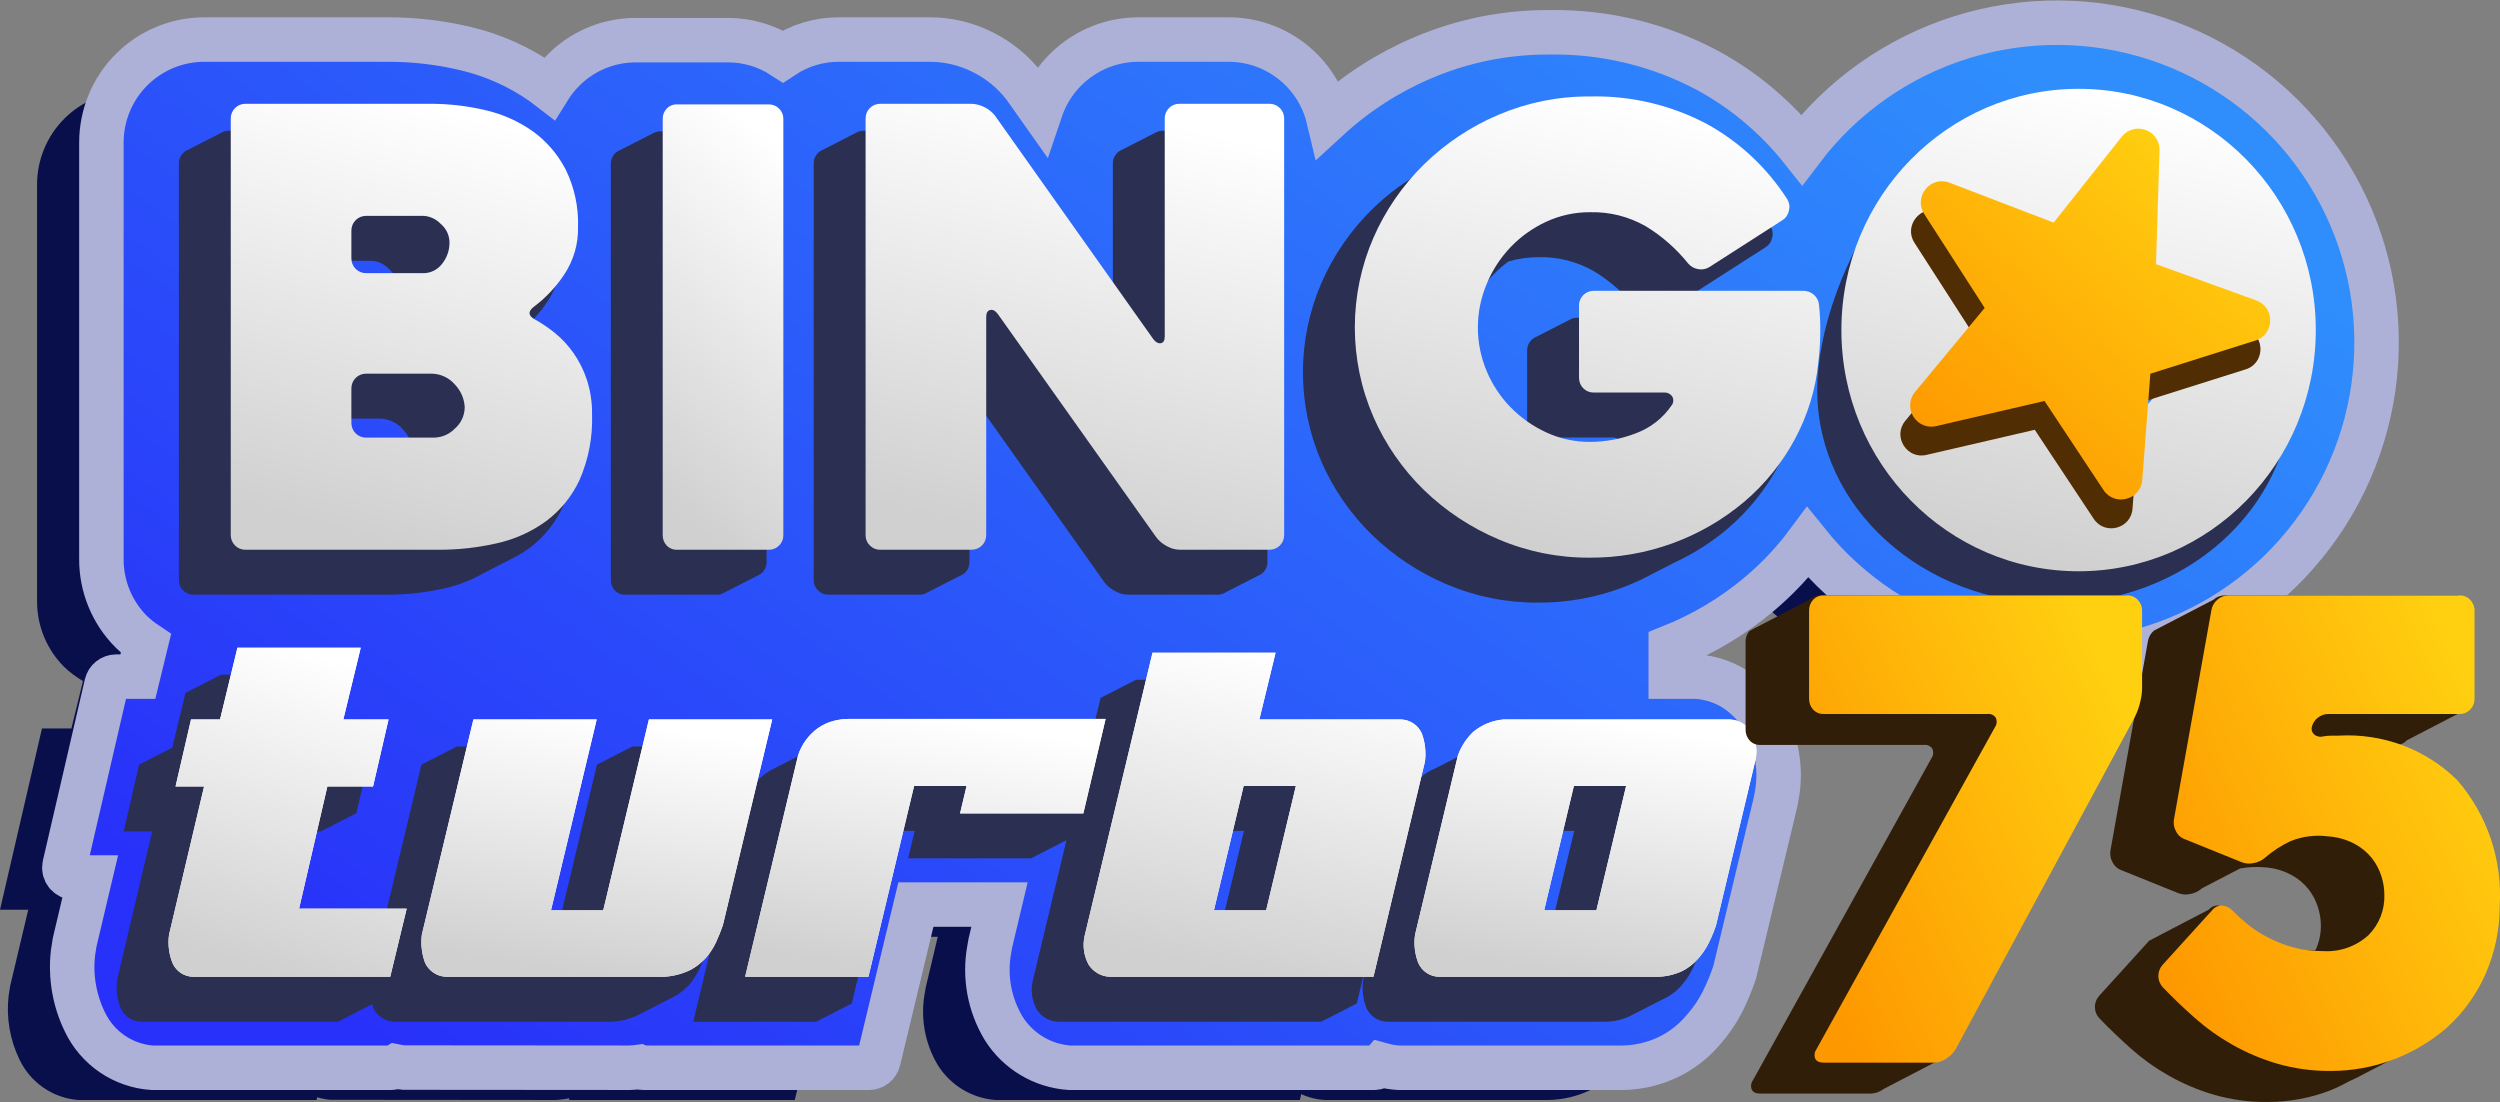 <svg width="152" height="67" viewBox="0 0 152 67" fill="none" xmlns="http://www.w3.org/2000/svg">
<rect x="0" y="0" width="152" height="67" fill="#808080" stroke="none"/>
<path d="M139.388 23.374C139.389 27.343 138.136 31.21 135.808 34.424C133.481 37.639 130.198 40.036 126.428 41.275C122.658 42.514 118.592 42.531 114.812 41.322C111.032 40.115 107.729 37.744 105.376 34.548C104.471 35.889 103.388 37.101 102.156 38.15C98.672 41.111 94.242 42.723 89.67 42.694C87.114 42.705 84.582 42.198 82.228 41.203C80.01 40.261 77.985 38.919 76.253 37.243C76.11 37.1 75.967 36.957 75.836 36.814C75.775 38.079 75.287 39.285 74.453 40.237H74.763L73.773 44.292L78.674 44.304C79.659 44.391 80.584 44.812 81.298 45.496C82.188 44.837 83.238 44.425 84.339 44.304L84.649 44.292H98.638C99.335 44.341 100.01 44.558 100.606 44.924C101.198 45.305 101.705 45.804 102.096 46.391C102.922 47.708 103.22 49.288 102.931 50.815L102.872 51.161L100.379 61.536C100.188 62.095 99.961 62.641 99.699 63.17C99.403 63.757 99.03 64.302 98.59 64.792C98.044 65.438 97.365 65.959 96.599 66.319C95.824 66.676 94.983 66.867 94.13 66.879H80.535C80.043 66.853 79.561 66.732 79.115 66.521L79.032 66.879H60.523C59.813 66.826 59.126 66.606 58.516 66.237C57.907 65.868 57.394 65.361 57.017 64.756C56.227 63.434 55.948 61.869 56.23 60.356L56.29 60.01L57.017 56.957H50.708L48.323 66.879H34.597L34.62 66.772C34.338 66.832 34.051 66.868 33.762 66.879H33.678L20.059 66.867C19.796 66.842 19.536 66.79 19.284 66.712L19.248 66.879H4.746C3.987 66.818 3.258 66.557 2.632 66.124C2.006 65.69 1.505 65.099 1.181 64.41C0.598 63.207 0.371 61.862 0.525 60.535L0.62 59.938L1.717 55.311H0L2.552 44.292H4.341L5.045 41.406C4.631 41.165 4.246 40.877 3.9 40.547C3.375 40.023 2.96 39.4 2.677 38.714C2.395 38.028 2.251 37.293 2.254 36.552V11.222C2.253 10.477 2.399 9.74 2.684 9.053C2.968 8.365 3.385 7.741 3.912 7.214C4.438 6.688 5.063 6.271 5.75 5.987C6.438 5.702 7.175 5.556 7.919 5.557H19.105C20.627 5.554 22.144 5.73 23.625 6.082C25.252 6.46 26.79 7.149 28.157 8.109C28.474 8.332 28.777 8.575 29.063 8.836C29.303 8.305 29.63 7.818 30.029 7.393C30.557 6.821 31.199 6.365 31.914 6.054C32.629 5.744 33.4 5.587 34.179 5.593H39.737C40.95 5.588 42.132 5.982 43.1 6.714C44.076 5.958 45.276 5.551 46.511 5.557H52.068C53.079 5.563 54.075 5.804 54.978 6.26C55.883 6.709 56.674 7.357 57.291 8.157L57.375 8.276L59.068 10.673C59.204 9.274 59.856 7.975 60.896 7.029C61.937 6.084 63.291 5.559 64.697 5.557H70.183C71.648 5.554 73.057 6.121 74.112 7.138C75.167 8.155 75.785 9.542 75.836 11.007L76.229 10.613C77.962 8.919 79.997 7.564 82.228 6.618C84.58 5.614 87.112 5.102 89.67 5.116C92.944 5.056 96.179 5.837 99.067 7.381C101.429 8.673 103.474 10.473 105.054 12.653C107.339 9.35 110.619 6.864 114.417 5.557C118.214 4.25 122.33 4.191 126.164 5.388C129.997 6.585 133.348 8.975 135.727 12.211C138.106 15.447 139.389 19.358 139.388 23.374Z" fill="#080F4B"/>
<path fill-rule="evenodd" clip-rule="evenodd" d="M83.969 64.357C84.319 64.457 84.679 64.518 85.043 64.539H98.653C99.59 64.526 100.513 64.315 101.363 63.921C102.199 63.531 102.94 62.965 103.536 62.261C104.014 61.73 104.419 61.138 104.74 60.501C105.022 59.931 105.264 59.342 105.467 58.74L107.967 48.326L108.029 47.965C108.337 46.29 108.005 44.561 107.098 43.12C106.658 42.462 106.087 41.903 105.421 41.477C104.732 41.057 103.951 40.811 103.146 40.76L101.582 40.76V38.959C103.557 38.173 105.406 37.066 107.051 35.668C108.114 34.761 109.072 33.737 109.906 32.615C112.442 35.772 115.901 38.057 119.799 39.152C123.696 40.248 127.839 40.099 131.648 38.726C135.458 37.353 138.743 34.825 141.046 31.495C143.349 28.165 144.555 24.198 144.494 20.15C144.434 16.101 143.111 12.173 140.71 8.912C138.309 5.652 134.95 3.223 131.102 1.964C127.254 0.705 123.108 0.679 119.245 1.89C115.381 3.101 111.992 5.488 109.55 8.718C107.993 6.757 106.06 5.127 103.864 3.924C100.887 2.33 97.553 1.524 94.177 1.584C91.54 1.57 88.927 2.098 86.502 3.134C84.396 4.027 82.459 5.274 80.774 6.821C80.449 5.453 79.671 4.236 78.567 3.365C77.463 2.495 76.097 2.022 74.691 2.025H69.205C67.896 2.027 66.621 2.44 65.559 3.203C64.496 3.967 63.699 5.045 63.28 6.284L62.271 4.856C61.598 3.985 60.736 3.278 59.749 2.79C58.765 2.293 57.679 2.031 56.576 2.025H51.018C49.803 2.018 48.614 2.374 47.602 3.047C46.603 2.399 45.436 2.057 44.245 2.061H38.687C37.827 2.055 36.975 2.229 36.185 2.571C35.396 2.913 34.687 3.416 34.103 4.048C33.836 4.331 33.598 4.64 33.393 4.971C33.269 4.874 33.141 4.779 33.008 4.686C31.58 3.681 29.972 2.961 28.272 2.566C26.745 2.204 25.182 2.022 23.613 2.025H12.427C11.604 2.024 10.79 2.186 10.03 2.5C9.27 2.815 8.58 3.276 7.998 3.857C7.417 4.439 6.955 5.129 6.641 5.889C6.326 6.649 6.165 7.463 6.165 8.286V33.616C6.162 34.438 6.322 35.252 6.636 36.012C6.95 36.771 7.411 37.461 7.993 38.041C8.265 38.301 8.559 38.537 8.871 38.745L8.381 40.76H7.06C6.925 40.76 6.794 40.805 6.689 40.889C6.583 40.973 6.509 41.09 6.479 41.221L3.926 52.241C3.906 52.328 3.906 52.419 3.926 52.507C3.946 52.594 3.985 52.676 4.041 52.747C4.097 52.817 4.168 52.874 4.248 52.913C4.329 52.952 4.418 52.972 4.508 52.972H5.471L4.539 56.908L4.438 57.552C4.274 58.991 4.524 60.447 5.159 61.748C5.532 62.535 6.109 63.208 6.828 63.699C7.548 64.189 8.385 64.479 9.254 64.539H23.756C23.862 64.539 23.966 64.511 24.058 64.458C24.226 64.491 24.396 64.514 24.567 64.528L38.293 64.539C38.487 64.531 38.678 64.514 38.864 64.489C38.939 64.522 39.022 64.54 39.105 64.539H52.831C52.965 64.539 53.095 64.494 53.2 64.411C53.305 64.328 53.38 64.213 53.411 64.082L55.686 54.617H60.77L60.21 56.973L60.148 57.333C59.841 58.991 60.154 60.705 61.026 62.148C61.458 62.834 62.046 63.408 62.742 63.824C63.438 64.239 64.222 64.484 65.031 64.539H83.54C83.62 64.54 83.699 64.523 83.773 64.492C83.847 64.461 83.913 64.415 83.969 64.357Z" fill="url(#paint0_linear_2107_1878)"/>
<path fill-rule="evenodd" clip-rule="evenodd" d="M83.969 64.738C84.319 64.837 84.679 64.898 85.043 64.92H98.653C99.59 64.906 100.513 64.696 101.363 64.302C102.199 63.912 102.94 63.345 103.536 62.642C104.014 62.111 104.419 61.519 104.74 60.882C105.022 60.311 105.264 59.723 105.467 59.12L107.967 48.707L108.029 48.346C108.337 46.671 108.005 44.941 107.098 43.5C106.658 42.843 106.087 42.283 105.421 41.858C104.732 41.438 103.951 41.191 103.146 41.14L101.582 41.14V39.34C103.557 38.554 105.406 37.447 107.051 36.048C108.114 35.142 109.072 34.118 109.906 32.996C112.442 36.152 115.901 38.437 119.799 39.533C123.696 40.629 127.839 40.479 131.648 39.107C135.458 37.734 138.743 35.206 141.046 31.875C143.349 28.545 144.555 24.579 144.494 20.53C144.434 16.482 143.111 12.553 140.71 9.293C138.309 6.032 134.95 3.603 131.102 2.344C127.254 1.085 123.108 1.059 119.245 2.27C115.381 3.481 111.992 5.868 109.55 9.098C107.993 7.137 106.06 5.507 103.864 4.305C100.887 2.711 97.553 1.905 94.177 1.965C91.54 1.951 88.927 2.479 86.502 3.515C84.396 4.408 82.459 5.655 80.774 7.202C80.449 5.834 79.671 4.616 78.567 3.746C77.463 2.875 76.097 2.403 74.691 2.405H69.205C67.896 2.408 66.621 2.82 65.559 3.584C64.496 4.348 63.699 5.425 63.28 6.665L62.271 5.237C61.598 4.366 60.736 3.659 59.749 3.171C58.765 2.673 57.679 2.411 56.576 2.405H51.018C49.803 2.399 48.614 2.755 47.602 3.428C46.603 2.78 45.436 2.437 44.245 2.441H38.687C37.827 2.436 36.975 2.609 36.185 2.952C35.396 3.294 34.687 3.797 34.103 4.429C33.836 4.712 33.598 5.021 33.393 5.351C33.269 5.255 33.141 5.16 33.008 5.066C31.58 4.062 29.972 3.342 28.272 2.946C26.745 2.584 25.182 2.403 23.613 2.405H12.427C11.604 2.405 10.79 2.566 10.03 2.881C9.27 3.195 8.58 3.656 7.998 4.238C7.416 4.819 6.955 5.51 6.641 6.27C6.326 7.03 6.165 7.844 6.165 8.666V33.997C6.162 34.819 6.322 35.633 6.636 36.392C6.95 37.152 7.411 37.842 7.993 38.421C8.265 38.681 8.559 38.917 8.871 39.126L8.381 41.14H7.06C6.925 41.14 6.794 41.186 6.689 41.27C6.583 41.354 6.509 41.471 6.479 41.602L3.926 52.622C3.906 52.709 3.906 52.8 3.926 52.888C3.946 52.975 3.985 53.057 4.041 53.127C4.097 53.197 4.168 53.254 4.248 53.293C4.329 53.332 4.418 53.352 4.508 53.352H5.471L4.539 57.289L4.438 57.932C4.274 59.371 4.524 60.827 5.159 62.129C5.532 62.916 6.109 63.589 6.828 64.079C7.548 64.57 8.385 64.86 9.254 64.92H23.756C23.862 64.92 23.966 64.892 24.058 64.838C24.226 64.872 24.396 64.895 24.567 64.908L38.293 64.919C38.487 64.912 38.678 64.895 38.864 64.869C38.939 64.903 39.022 64.92 39.105 64.92H52.831C52.965 64.92 53.095 64.875 53.2 64.792C53.305 64.709 53.38 64.593 53.411 64.463L55.686 54.998H60.77L60.21 57.354L60.148 57.713C59.841 59.372 60.154 61.085 61.026 62.529C61.458 63.214 62.046 63.789 62.742 64.204C63.438 64.62 64.222 64.865 65.031 64.92H83.54C83.62 64.92 83.699 64.904 83.773 64.873C83.847 64.841 83.913 64.796 83.969 64.738Z" stroke="#ADB1D8" stroke-width="2.704"/>
<path d="M109.265 19.562C109.086 19.404 108.856 19.318 108.617 19.321H95.875C95.744 19.322 95.615 19.352 95.497 19.409C95.479 19.416 95.463 19.428 95.445 19.436C95.427 19.443 95.411 19.454 95.393 19.463C95.375 19.47 95.359 19.481 95.341 19.489C95.323 19.496 95.307 19.508 95.289 19.516C95.271 19.523 95.255 19.534 95.237 19.543C95.219 19.55 95.203 19.561 95.185 19.569C95.167 19.576 95.15 19.587 95.133 19.596C95.115 19.603 95.098 19.614 95.081 19.622C95.062 19.63 95.046 19.641 95.029 19.649C95.01 19.656 94.994 19.667 94.977 19.676C94.958 19.683 94.942 19.694 94.924 19.702C94.906 19.709 94.89 19.721 94.872 19.729C94.854 19.736 94.838 19.747 94.82 19.756C94.802 19.763 94.786 19.774 94.768 19.782C94.75 19.79 94.734 19.801 94.716 19.809C94.698 19.816 94.682 19.827 94.664 19.836C94.646 19.843 94.629 19.854 94.612 19.862C94.594 19.869 94.577 19.881 94.56 19.889C94.542 19.896 94.525 19.907 94.508 19.916C94.49 19.923 94.473 19.934 94.456 19.942C94.437 19.949 94.421 19.961 94.403 19.969C94.385 19.976 94.369 19.987 94.351 19.996C94.333 20.003 94.317 20.014 94.299 20.022C94.281 20.029 94.265 20.041 94.247 20.049C94.229 20.056 94.213 20.067 94.195 20.076C94.177 20.083 94.161 20.094 94.143 20.102C94.125 20.109 94.109 20.12 94.091 20.129C94.073 20.136 94.056 20.147 94.039 20.155C94.021 20.163 94.004 20.174 93.987 20.182C93.969 20.189 93.952 20.201 93.935 20.209C93.916 20.216 93.9 20.227 93.883 20.235C93.865 20.242 93.848 20.254 93.831 20.262C93.812 20.269 93.796 20.28 93.778 20.289C93.76 20.296 93.744 20.307 93.726 20.315C93.708 20.322 93.692 20.334 93.674 20.342C93.656 20.349 93.64 20.36 93.622 20.369C93.604 20.376 93.588 20.387 93.57 20.395C93.552 20.402 93.536 20.414 93.518 20.422C93.5 20.429 93.483 20.44 93.466 20.449C93.448 20.456 93.431 20.467 93.414 20.475C93.299 20.519 93.195 20.587 93.109 20.674C93.025 20.755 92.959 20.853 92.914 20.961C92.87 21.069 92.848 21.186 92.85 21.302V25.71C92.849 25.828 92.872 25.943 92.916 26.052C92.961 26.16 93.026 26.258 93.109 26.341C93.192 26.423 93.29 26.489 93.398 26.533C93.506 26.578 93.622 26.6 93.739 26.6H97.999C98.099 26.59 98.2 26.607 98.291 26.649C98.382 26.691 98.46 26.758 98.517 26.84C98.565 26.924 98.588 27.019 98.581 27.115C98.575 27.21 98.54 27.302 98.481 27.378C98.275 27.671 98.036 27.939 97.767 28.176C97.081 28.385 96.369 28.497 95.652 28.508C94.738 28.513 93.834 28.317 93.004 27.933C92.195 27.564 91.46 27.049 90.837 26.414C90.214 25.779 89.718 25.031 89.374 24.211C89.019 23.37 88.837 22.466 88.837 21.553C88.837 20.64 89.019 19.737 89.374 18.895C89.718 18.064 90.214 17.303 90.837 16.653C91.107 16.379 91.4 16.127 91.712 15.9C92.297 15.725 92.905 15.636 93.516 15.635C94.703 15.604 95.875 15.898 96.906 16.487C97.89 17.084 98.761 17.849 99.481 18.747C99.641 18.937 99.865 19.062 100.111 19.099C100.341 19.139 100.579 19.093 100.777 18.969L100.801 18.953C100.81 18.948 100.82 18.948 100.829 18.942L100.853 18.927C100.862 18.922 100.872 18.921 100.881 18.916L100.906 18.9C100.914 18.895 100.925 18.894 100.933 18.889L100.958 18.873C100.966 18.868 100.977 18.868 100.985 18.862L101.01 18.847C101.019 18.841 101.029 18.841 101.037 18.836L101.062 18.82C101.071 18.815 101.081 18.814 101.09 18.809L101.114 18.793C101.123 18.788 101.133 18.788 101.142 18.782L101.166 18.767C101.175 18.762 101.185 18.761 101.194 18.756L101.218 18.74C101.227 18.735 101.237 18.735 101.246 18.729L101.27 18.713C101.279 18.708 101.289 18.708 101.298 18.702L101.322 18.687C101.331 18.682 101.341 18.681 101.35 18.676L101.374 18.66C101.383 18.655 101.393 18.654 101.402 18.649L101.427 18.633C101.435 18.628 101.445 18.628 101.454 18.622L101.478 18.607C101.487 18.602 101.498 18.601 101.506 18.596L101.531 18.58C101.539 18.575 101.55 18.575 101.558 18.569L101.583 18.553C101.592 18.548 101.602 18.548 101.61 18.543L101.635 18.527C101.644 18.522 101.654 18.521 101.663 18.516L101.687 18.5C101.696 18.495 101.706 18.495 101.715 18.489L101.739 18.474C101.748 18.468 101.758 18.468 101.767 18.462L101.791 18.447C101.8 18.442 101.81 18.441 101.819 18.436L101.843 18.42C101.852 18.415 101.862 18.415 101.871 18.409L101.895 18.394C101.904 18.389 101.914 18.388 101.923 18.383L101.947 18.367C101.956 18.362 101.966 18.361 101.975 18.356L102 18.34C102.008 18.335 102.018 18.335 102.027 18.329L102.052 18.314C102.061 18.308 102.071 18.308 102.079 18.303L102.104 18.287C102.112 18.282 102.123 18.281 102.131 18.276L102.156 18.26C102.165 18.255 102.175 18.255 102.183 18.249L102.208 18.234C102.217 18.229 102.227 18.228 102.236 18.223L102.26 18.207C102.269 18.202 102.279 18.201 102.288 18.196L102.312 18.18C102.321 18.175 102.331 18.175 102.34 18.169L102.364 18.154C102.373 18.149 102.383 18.148 102.392 18.143L102.416 18.127C102.425 18.122 102.435 18.122 102.444 18.116L102.468 18.101C102.477 18.095 102.487 18.095 102.496 18.09L102.521 18.074C102.529 18.069 102.539 18.068 102.548 18.063L102.572 18.047C102.581 18.042 102.591 18.042 102.6 18.036L102.624 18.021C102.633 18.015 102.643 18.015 102.652 18.009L102.677 17.994C102.685 17.989 102.696 17.988 102.704 17.983L102.729 17.967C102.738 17.962 102.748 17.962 102.756 17.956L102.781 17.941C102.79 17.935 102.8 17.935 102.809 17.93L102.833 17.914C102.842 17.909 102.852 17.908 102.861 17.903L102.885 17.887C102.894 17.882 102.904 17.882 102.913 17.876L107.358 15.025C107.458 14.96 107.544 14.875 107.611 14.777C107.678 14.678 107.724 14.567 107.747 14.45C107.779 14.335 107.787 14.216 107.771 14.098C107.756 13.98 107.716 13.867 107.655 13.764C106.429 11.847 104.741 10.267 102.747 9.171C100.563 8.019 98.12 7.445 95.652 7.505C93.743 7.491 91.852 7.869 90.096 8.615C89.659 8.803 89.236 9.007 88.827 9.229L88.775 9.255L88.723 9.282C88.706 9.291 88.688 9.3 88.67 9.309L88.618 9.335L88.567 9.362L88.514 9.389L88.463 9.415L88.41 9.442L88.358 9.469L88.306 9.495L88.254 9.522L88.201 9.549L88.15 9.575L88.098 9.602L88.045 9.629L87.994 9.655L87.941 9.682L87.889 9.708L87.837 9.735L87.785 9.762L87.733 9.789L87.681 9.815L87.629 9.842L87.577 9.868L87.525 9.895L87.473 9.922L87.421 9.948L87.368 9.975L87.317 10.002C87.299 10.011 87.281 10.019 87.264 10.028L87.212 10.055L87.16 10.082L87.108 10.108L87.056 10.135L87.004 10.161L86.952 10.188L86.9 10.215L86.848 10.241L86.795 10.268L86.743 10.295C85.526 10.943 84.408 11.762 83.423 12.727C82.122 14.005 81.079 15.52 80.348 17.191C79.603 18.909 79.218 20.763 79.218 22.636C79.218 24.509 79.603 26.363 80.348 28.081C81.076 29.748 82.12 31.258 83.423 32.527C84.737 33.798 86.276 34.815 87.96 35.527C89.716 36.273 91.607 36.652 93.516 36.639C95.261 36.649 96.994 36.341 98.629 35.73C99.046 35.573 99.45 35.399 99.843 35.211C99.861 35.202 99.877 35.193 99.895 35.184C99.912 35.176 99.929 35.166 99.947 35.158C99.965 35.149 99.981 35.139 99.999 35.131C100.017 35.123 100.033 35.113 100.051 35.104C100.069 35.096 100.085 35.086 100.103 35.078C100.121 35.069 100.138 35.059 100.156 35.051C100.174 35.042 100.19 35.033 100.207 35.024C100.225 35.016 100.242 35.006 100.259 34.998C100.277 34.989 100.294 34.979 100.312 34.971C100.329 34.963 100.346 34.953 100.364 34.944C100.381 34.936 100.398 34.926 100.416 34.918C100.433 34.909 100.45 34.9 100.468 34.891C100.485 34.883 100.502 34.873 100.52 34.865C100.538 34.856 100.554 34.846 100.572 34.838C100.59 34.829 100.607 34.819 100.625 34.811C100.642 34.803 100.659 34.793 100.676 34.785C100.694 34.776 100.711 34.766 100.728 34.758C100.746 34.749 100.763 34.74 100.78 34.731C100.798 34.723 100.815 34.713 100.833 34.704C100.85 34.696 100.867 34.686 100.884 34.678C100.902 34.67 100.919 34.66 100.936 34.651C100.954 34.643 100.971 34.633 100.989 34.625C101.006 34.616 101.023 34.606 101.041 34.598C101.059 34.59 101.076 34.58 101.093 34.571C101.111 34.563 101.128 34.553 101.145 34.544C101.163 34.536 101.179 34.526 101.197 34.518C101.215 34.51 101.231 34.5 101.249 34.491C101.267 34.483 101.284 34.473 101.301 34.465C101.319 34.456 101.336 34.447 101.353 34.438C101.371 34.43 101.388 34.42 101.406 34.411C101.423 34.403 101.44 34.393 101.457 34.385C101.475 34.377 101.492 34.367 101.509 34.358C101.527 34.35 101.545 34.34 101.563 34.331C101.58 34.323 101.596 34.313 101.614 34.305C101.631 34.297 101.648 34.287 101.666 34.278C101.684 34.27 101.7 34.26 101.718 34.251C101.736 34.243 101.752 34.233 101.77 34.225C101.788 34.217 101.805 34.207 101.822 34.198C101.84 34.19 101.856 34.18 101.874 34.172C101.892 34.163 101.908 34.154 101.926 34.145C103.049 33.616 104.097 32.941 105.043 32.138C106.287 31.079 107.324 29.798 108.099 28.36C108.892 26.892 109.384 25.279 109.544 23.618C109.616 22.997 109.653 22.372 109.654 21.747C109.659 21.234 109.634 20.72 109.581 20.21C109.574 20.086 109.542 19.965 109.488 19.854C109.434 19.743 109.358 19.644 109.265 19.562Z" fill="#2B2F51"/>
<path d="M42.933 57.892L45.932 45.384H38.435L38.429 45.41H38.383L38.377 45.437H38.331L38.325 45.464H38.279L38.272 45.49H38.227L38.22 45.517H38.175L38.168 45.544H38.123L38.116 45.57H38.071L38.064 45.597H38.018L38.012 45.623H37.966L37.96 45.65H37.914L37.908 45.677H37.862L37.856 45.703H37.81L37.803 45.73H37.758L37.752 45.757H37.706L37.699 45.783H37.654L37.647 45.81H37.602L37.595 45.837H37.55L37.543 45.863H37.497L37.491 45.89H37.445L37.439 45.917H37.393L37.387 45.943H37.341L37.335 45.97H37.289L37.283 45.996H37.237L37.231 46.023H37.185L37.178 46.05H37.133L37.126 46.077H37.081L37.074 46.103H37.029L37.022 46.13H36.977L36.97 46.156H36.924L36.918 46.183H36.872L36.866 46.21H36.82L36.814 46.236H36.768L36.762 46.263H36.716L36.71 46.29H36.664L36.658 46.316H36.612L36.605 46.343H36.56L36.553 46.37H36.508L36.501 46.396H36.456L36.449 46.423H36.404L36.397 46.45H36.352L36.345 46.476H36.299L33.783 56.988H32.482L35.26 45.384H27.764L27.757 45.41H27.712L27.705 45.437H27.659L27.653 45.464H27.607L27.601 45.49H27.555L27.549 45.517H27.503L27.497 45.544H27.451L27.445 45.57H27.399L27.392 45.597H27.347L27.34 45.623H27.295L27.288 45.65H27.243L27.236 45.677H27.191L27.184 45.703H27.139L27.132 45.73H27.087L27.08 45.757H27.034L27.028 45.783H26.982L26.976 45.81H26.93L26.924 45.837H26.878L26.872 45.863H26.826L26.82 45.89H26.774L26.767 45.917H26.722L26.715 45.943H26.67L26.663 45.97H26.618L26.611 45.996H26.566L26.559 46.023H26.513L26.507 46.05H26.461L26.455 46.077H26.409L26.403 46.103H26.357L26.351 46.13H26.305L26.299 46.156H26.253L26.247 46.183H26.201L26.195 46.21H26.149L26.142 46.236H26.097L26.09 46.263H26.045L26.038 46.29H25.992L25.986 46.316H25.941L25.934 46.343H25.888L25.882 46.37H25.836L25.83 46.396H25.784L25.778 46.423H25.732L25.726 46.45H25.68L25.674 46.476H25.628L23.134 56.886H17.166L18.633 50.549H19.528L19.534 50.522H19.58L19.586 50.496H19.632L19.638 50.469H19.684L19.691 50.442H19.736L19.743 50.416H19.788L19.795 50.389H19.841L19.847 50.362H19.893L19.899 50.336H19.945L19.951 50.309H19.997L20.003 50.283H20.049L20.055 50.256H20.101L20.107 50.229H20.153L20.159 50.203H20.205L20.212 50.176H20.258L20.264 50.149H20.309L20.316 50.123H20.362L20.368 50.096H20.414L20.42 50.069H20.466L20.472 50.043H20.518L20.524 50.016H20.57L20.576 49.989H20.622L20.628 49.963H20.674L20.68 49.936H20.726L20.732 49.91H20.778L20.784 49.883H20.83L20.837 49.856H20.882L20.889 49.83H20.934L20.941 49.803H20.987L20.993 49.776H21.039L21.045 49.75H21.091L21.097 49.723H21.143L21.149 49.696H21.195L21.201 49.67H21.247L21.253 49.643H21.299L21.305 49.616H21.351L21.357 49.59H21.403L21.41 49.563H21.455L21.462 49.536H21.508L21.514 49.51H21.56L21.566 49.483H21.612L21.618 49.456H21.664L22.604 45.384H19.855L20.914 41.021H13.417L13.411 41.048H13.365L13.359 41.075H13.313L13.306 41.101H13.261L13.254 41.128H13.209L13.202 41.154H13.157L13.15 41.181H13.105L13.098 41.208H13.053L13.046 41.234H13.001L12.994 41.261H12.948L12.942 41.288H12.896L12.89 41.314H12.844L12.838 41.341H12.792L12.786 41.368H12.74L12.734 41.394H12.688L12.681 41.421H12.636L12.629 41.448H12.584L12.577 41.474H12.532L12.525 41.501H12.48L12.473 41.528H12.428L12.421 41.554H12.375L12.369 41.581H12.323L12.317 41.608H12.271L12.265 41.634H12.219L12.213 41.661H12.167L12.161 41.687H12.115L12.108 41.714H12.063L12.056 41.741H12.011L12.004 41.767H11.959L11.952 41.794H11.907L11.9 41.821H11.854L11.848 41.847H11.802L11.796 41.874H11.75L11.744 41.901H11.698L11.692 41.927H11.646L11.64 41.954H11.594L11.588 41.981H11.542L11.536 42.007H11.49L11.483 42.034H11.438L11.431 42.06H11.386L11.379 42.087H11.334L11.327 42.114H11.281L10.469 45.464H10.439L10.433 45.49H10.387L10.381 45.517H10.335L10.329 45.543H10.283L10.277 45.57H10.231L10.225 45.597H10.179L10.172 45.623H10.127L10.12 45.65H10.075L10.068 45.677H10.022L10.016 45.703H9.97L9.964 45.73H9.918L9.912 45.757H9.866L9.86 45.783H9.814L9.808 45.81H9.762L9.756 45.837H9.71L9.704 45.863H9.658L9.652 45.89H9.606L9.599 45.917H9.554L9.547 45.943H9.502L9.495 45.97H9.449L9.443 45.996H9.397L9.391 46.023H9.345L9.339 46.05H9.293L9.287 46.077H9.241L9.235 46.103H9.189L9.183 46.13H9.137L9.131 46.156H9.085L9.079 46.183H9.033L9.026 46.21H8.981L8.974 46.236H8.929L8.922 46.263H8.876L8.87 46.29H8.824L8.818 46.316H8.772L8.766 46.343H8.72L8.714 46.37H8.668L8.662 46.396H8.616L8.61 46.423H8.564L8.558 46.45H8.512L8.506 46.476H8.46L7.519 50.549H9.253L7.122 59.563C7.039 60.164 7.12 60.777 7.357 61.336C7.468 61.564 7.638 61.757 7.851 61.895C8.063 62.033 8.309 62.111 8.562 62.12H20.571L20.578 62.093H20.623L20.63 62.066H20.676L20.682 62.04H20.728L20.734 62.013H20.78L20.786 61.986H20.832L20.838 61.96H20.884L20.89 61.933H20.936L20.942 61.906H20.988L20.994 61.88H21.04L21.047 61.853H21.092L21.099 61.826H21.144L21.151 61.8H21.196L21.203 61.773H21.248L21.255 61.746H21.301L21.307 61.72H21.353L21.359 61.693H21.405L21.411 61.666H21.457L21.463 61.64H21.509L21.515 61.613H21.561L21.567 61.587H21.613L21.619 61.56H21.665L21.672 61.533H21.717L21.724 61.507H21.769L21.776 61.48H21.822L21.828 61.453H21.874L21.88 61.427H21.926L21.932 61.4H21.978L21.984 61.373H22.03L22.036 61.347H22.082L22.088 61.32H22.134L22.14 61.293H22.186L22.192 61.267H22.238L22.245 61.24H22.29L22.297 61.213H22.342L22.349 61.187H22.395L22.401 61.16H22.447L22.453 61.133H22.499L22.505 61.107H22.551L22.557 61.08H22.603L22.609 61.054H22.634C22.656 61.12 22.661 61.207 22.688 61.268C22.801 61.511 22.979 61.72 23.201 61.87C23.424 62.02 23.684 62.106 23.952 62.12H37.181C37.739 62.097 38.287 61.961 38.791 61.719C38.8 61.714 38.808 61.707 38.817 61.702C38.825 61.698 38.835 61.697 38.843 61.692C38.852 61.688 38.86 61.68 38.869 61.675C38.877 61.672 38.887 61.67 38.895 61.666C38.904 61.661 38.912 61.654 38.921 61.649C38.929 61.645 38.94 61.643 38.947 61.639C38.956 61.634 38.964 61.627 38.973 61.622C38.981 61.618 38.992 61.617 38.999 61.612C39.009 61.608 39.016 61.6 39.025 61.596C39.033 61.592 39.044 61.59 39.051 61.586C39.061 61.581 39.068 61.574 39.077 61.569C39.085 61.565 39.096 61.563 39.104 61.559C39.113 61.554 39.12 61.547 39.13 61.542C39.137 61.538 39.148 61.536 39.156 61.532C39.165 61.528 39.172 61.52 39.181 61.516C39.189 61.512 39.2 61.51 39.208 61.506C39.217 61.501 39.224 61.494 39.233 61.489C39.241 61.485 39.252 61.483 39.26 61.479C39.269 61.474 39.276 61.467 39.286 61.462C39.294 61.458 39.304 61.457 39.312 61.453C39.321 61.448 39.328 61.441 39.338 61.436C39.346 61.432 39.356 61.43 39.364 61.426C39.373 61.421 39.381 61.414 39.39 61.409C39.398 61.405 39.408 61.403 39.416 61.399C39.425 61.395 39.433 61.387 39.442 61.382C39.45 61.378 39.461 61.377 39.468 61.373C39.477 61.368 39.485 61.361 39.494 61.356C39.502 61.352 39.513 61.35 39.52 61.346C39.53 61.341 39.537 61.334 39.546 61.329C39.554 61.325 39.565 61.324 39.572 61.319C39.582 61.315 39.589 61.307 39.599 61.302C39.606 61.298 39.617 61.297 39.624 61.293C39.634 61.288 39.641 61.281 39.65 61.276C39.658 61.272 39.669 61.27 39.677 61.266C39.686 61.261 39.693 61.254 39.703 61.249C39.71 61.245 39.721 61.243 39.729 61.239C39.738 61.235 39.745 61.227 39.755 61.222C39.762 61.218 39.773 61.217 39.781 61.213C39.79 61.208 39.797 61.201 39.807 61.196C39.815 61.192 39.825 61.19 39.833 61.186C39.842 61.181 39.85 61.174 39.859 61.169C39.867 61.165 39.877 61.163 39.885 61.16C39.894 61.155 39.902 61.148 39.911 61.143C39.919 61.139 39.929 61.137 39.937 61.133C39.946 61.128 39.954 61.121 39.963 61.116C39.971 61.112 39.981 61.11 39.989 61.106C39.998 61.101 40.006 61.094 40.015 61.089C40.023 61.085 40.034 61.084 40.041 61.08C40.051 61.075 40.058 61.067 40.067 61.062C40.075 61.059 40.086 61.057 40.093 61.053C40.103 61.048 40.11 61.041 40.119 61.036C40.127 61.032 40.138 61.03 40.146 61.026C40.155 61.021 40.162 61.014 40.171 61.009C40.179 61.005 40.19 61.004 40.198 61C40.207 60.995 40.214 60.987 40.223 60.983C40.231 60.979 40.242 60.977 40.25 60.973C40.259 60.968 40.266 60.961 40.276 60.956C40.283 60.952 40.294 60.95 40.302 60.946C40.311 60.941 40.318 60.934 40.328 60.929C40.335 60.925 40.346 60.924 40.354 60.92C40.363 60.915 40.371 60.908 40.38 60.903C40.388 60.899 40.398 60.897 40.406 60.893C40.415 60.888 40.423 60.881 40.432 60.876C40.44 60.872 40.45 60.87 40.458 60.866C40.467 60.862 40.475 60.854 40.484 60.849C40.492 60.846 40.502 60.844 40.51 60.84C40.52 60.835 40.527 60.828 40.536 60.823C40.544 60.819 40.555 60.817 40.562 60.813C40.572 60.808 40.579 60.801 40.588 60.796C40.596 60.792 40.607 60.79 40.614 60.786C40.624 60.782 40.631 60.774 40.64 60.77C40.648 60.766 40.659 60.764 40.667 60.76C40.676 60.755 40.683 60.748 40.692 60.743C40.7 60.739 40.711 60.737 40.719 60.733C40.728 60.728 40.735 60.721 40.744 60.716C40.752 60.712 40.763 60.711 40.771 60.706C40.78 60.702 40.787 60.694 40.797 60.69C40.804 60.685 40.815 60.684 40.823 60.68C40.832 60.675 40.84 60.668 40.849 60.663C40.856 60.659 40.867 60.657 40.875 60.653C40.884 60.648 40.892 60.641 40.901 60.636C40.909 60.632 40.919 60.631 40.927 60.627C41.35 60.407 41.723 60.103 42.022 59.732C42.223 59.474 42.393 59.194 42.529 58.897C42.671 58.59 42.805 58.255 42.933 57.892Z" fill="#2B2F51"/>
<path d="M85.62 47.94C85.693 47.365 85.627 46.781 85.428 46.236C85.319 45.99 85.143 45.779 84.919 45.628C84.695 45.477 84.434 45.392 84.164 45.384H75.55L76.535 41.328H69.054L69.047 41.355H69.001L68.995 41.381H68.949L68.943 41.408H68.897L68.891 41.434H68.845L68.839 41.461H68.793L68.787 41.488H68.741L68.735 41.514H68.689L68.683 41.541H68.637L68.63 41.568H68.585L68.578 41.594H68.533L68.526 41.621H68.481L68.474 41.648H68.429L68.422 41.674H68.376L68.37 41.701H68.324L68.318 41.728H68.272L68.266 41.754H68.22L68.214 41.781H68.168L68.162 41.808H68.116L68.109 41.834H68.064L68.058 41.861H68.012L68.005 41.888H67.96L67.953 41.914H67.908L67.901 41.941H67.856L67.849 41.967H67.803L67.797 41.994H67.751L67.745 42.021H67.699L67.693 42.047H67.647L67.641 42.074H67.595L67.589 42.101H67.543L67.537 42.127H67.491L67.485 42.154H67.439L67.432 42.181H67.387L67.38 42.207H67.335L67.328 42.234H67.282L67.276 42.261H67.23L67.224 42.287H67.178L67.172 42.314H67.126L67.12 42.34H67.074L67.068 42.367H67.022L67.016 42.394H66.97L66.964 42.42H66.918L65.448 48.55L66.202 45.35H50.635C50.298 45.349 49.962 45.392 49.635 45.477C49.46 45.525 49.289 45.59 49.126 45.67C49.108 45.678 49.091 45.688 49.074 45.697C49.056 45.705 49.039 45.715 49.022 45.724C49.004 45.732 48.987 45.742 48.97 45.75C48.952 45.758 48.935 45.769 48.917 45.777C48.9 45.785 48.883 45.795 48.865 45.804C48.848 45.812 48.831 45.822 48.813 45.83C48.796 45.838 48.779 45.849 48.761 45.857C48.744 45.865 48.727 45.875 48.709 45.884C48.691 45.892 48.675 45.902 48.657 45.91C48.639 45.918 48.622 45.928 48.605 45.937C48.587 45.945 48.57 45.955 48.553 45.964C48.535 45.972 48.518 45.982 48.501 45.99C48.483 45.998 48.466 46.008 48.448 46.017C48.431 46.025 48.414 46.035 48.397 46.044C48.379 46.052 48.362 46.062 48.344 46.07C48.327 46.078 48.31 46.088 48.292 46.097C48.275 46.105 48.258 46.115 48.24 46.123C48.223 46.132 48.206 46.142 48.188 46.15C48.171 46.158 48.154 46.168 48.136 46.177C48.118 46.185 48.102 46.195 48.084 46.203C48.066 46.211 48.049 46.222 48.032 46.23C48.014 46.238 47.997 46.248 47.98 46.257C47.962 46.265 47.945 46.275 47.928 46.283C47.91 46.291 47.893 46.302 47.876 46.31C47.858 46.318 47.841 46.328 47.824 46.337C47.806 46.345 47.789 46.355 47.771 46.363C47.754 46.371 47.737 46.382 47.719 46.39C47.702 46.398 47.685 46.408 47.667 46.417C47.65 46.425 47.633 46.435 47.615 46.443C47.598 46.451 47.581 46.461 47.563 46.47C47.545 46.478 47.528 46.488 47.511 46.497C47.493 46.505 47.476 46.515 47.459 46.523C47.441 46.531 47.424 46.541 47.407 46.55C47.389 46.558 47.372 46.568 47.355 46.577C47.337 46.585 47.32 46.595 47.303 46.603C47.285 46.611 47.268 46.621 47.251 46.63C47.233 46.638 47.216 46.648 47.198 46.657C47.181 46.665 47.164 46.675 47.146 46.683C47.129 46.691 47.112 46.701 47.094 46.71C47.077 46.718 47.059 46.728 47.042 46.737C46.878 46.812 46.721 46.902 46.574 47.005C46.008 47.414 45.586 47.993 45.369 48.658L42.149 62.12H49.646L49.652 62.093H49.698L49.705 62.066H49.75L49.757 62.04H49.802L49.809 62.013H49.854L49.861 61.986H49.906L49.913 61.96H49.958L49.965 61.933H50.011L50.017 61.907H50.062L50.069 61.88H50.115L50.121 61.853H50.167L50.173 61.827H50.219L50.225 61.8H50.271L50.277 61.773H50.323L50.329 61.747H50.375L50.382 61.72H50.427L50.434 61.693H50.479L50.486 61.667H50.531L50.538 61.64H50.584L50.59 61.613H50.636L50.642 61.587H50.688L50.694 61.56H50.74L50.746 61.533H50.792L50.798 61.507H50.844L50.85 61.48H50.896L50.902 61.453H50.948L50.955 61.427H51L51.007 61.4H51.052L51.059 61.373H51.104L51.111 61.347H51.157L51.163 61.32H51.209L51.215 61.294H51.261L51.267 61.267H51.313L51.319 61.24H51.365L51.371 61.214H51.417L51.423 61.187H51.469L51.475 61.16H51.521L51.528 61.134H51.573L51.58 61.107H51.625L51.632 61.08H51.677L51.684 61.054H51.729L51.736 61.027H51.782L54.298 50.515H55.614L55.217 52.185H62.714L62.72 52.158H62.766L62.772 52.131H62.818L62.825 52.105H62.87L62.877 52.078H62.922L62.929 52.051H62.974L62.981 52.025H63.026L63.033 51.998H63.079L63.085 51.971H63.131L63.137 51.945H63.183L63.189 51.918H63.235L63.241 51.892H63.287L63.293 51.865H63.339L63.345 51.838H63.391L63.398 51.812H63.443L63.45 51.785H63.495L63.502 51.758H63.547L63.554 51.732H63.599L63.606 51.705H63.652L63.658 51.678H63.704L63.71 51.652H63.756L63.762 51.625H63.808L63.814 51.598H63.86L63.866 51.572H63.912L63.918 51.545H63.964L63.97 51.519H64.016L64.022 51.492H64.068L64.075 51.465H64.12L64.127 51.438H64.172L64.179 51.412H64.225L64.231 51.385H64.277L64.283 51.359H64.329L64.335 51.332H64.381L64.387 51.305H64.433L64.439 51.279H64.485L64.491 51.252H64.537L64.543 51.225H64.589L64.595 51.199H64.641L64.647 51.172H64.693L64.7 51.145H64.745L64.752 51.119H64.798L64.804 51.092H64.839L62.787 59.648C62.657 60.239 62.746 60.857 63.037 61.387C63.177 61.605 63.368 61.786 63.593 61.913C63.818 62.041 64.072 62.112 64.331 62.12H80.352L80.359 62.093H80.404L80.411 62.066H80.457L80.463 62.04H80.509L80.515 62.013H80.561L80.567 61.986H80.613L80.619 61.96H80.665L80.671 61.933H80.717L80.723 61.906H80.769L80.775 61.88H80.821L80.828 61.853H80.873L80.88 61.826H80.925L80.932 61.8H80.978L80.984 61.773H81.029L81.036 61.746H81.082L81.088 61.72H81.134L81.14 61.693H81.186L81.192 61.666H81.238L81.244 61.64H81.29L81.296 61.613H81.342L81.349 61.587H81.394L81.401 61.56H81.446L81.453 61.533H81.499L81.505 61.507H81.551L81.557 61.48H81.603L81.609 61.453H81.655L81.661 61.427H81.707L81.713 61.4H81.759L81.765 61.373H81.811L81.817 61.347H81.863L81.869 61.32H81.915L81.921 61.294H81.967L81.974 61.267H82.019L82.026 61.24H82.071L82.078 61.214H82.124L82.13 61.187H82.176L82.182 61.16H82.228L82.234 61.134H82.28L82.286 61.107H82.332L82.338 61.08H82.384L82.39 61.054H82.436L82.442 61.027H82.488L85.62 47.94ZM75.634 50.515L74.088 56.988H72.787L74.334 50.515H75.634Z" fill="#2B2F51"/>
<path d="M104.926 45.614C104.696 45.477 104.437 45.398 104.169 45.384H90.396C90.032 45.425 89.675 45.519 89.337 45.66C89.317 45.668 89.3 45.68 89.28 45.688C89.262 45.696 89.246 45.707 89.228 45.715C89.21 45.722 89.194 45.734 89.176 45.742C89.157 45.749 89.142 45.76 89.124 45.768C89.105 45.776 89.09 45.787 89.072 45.795C89.053 45.802 89.038 45.814 89.02 45.821C89.001 45.829 88.986 45.84 88.968 45.848C88.949 45.855 88.934 45.867 88.916 45.875C88.897 45.882 88.882 45.894 88.864 45.901C88.845 45.909 88.83 45.92 88.811 45.928C88.793 45.935 88.778 45.947 88.759 45.955C88.741 45.962 88.725 45.974 88.707 45.981C88.689 45.989 88.674 46 88.655 46.008C88.637 46.015 88.621 46.027 88.603 46.035C88.585 46.042 88.569 46.053 88.551 46.061C88.532 46.069 88.517 46.08 88.499 46.088C88.48 46.095 88.465 46.107 88.447 46.114C88.428 46.122 88.413 46.133 88.395 46.141C88.376 46.149 88.361 46.16 88.343 46.168C88.324 46.175 88.309 46.187 88.29 46.194C88.272 46.202 88.257 46.213 88.238 46.221C88.22 46.229 88.205 46.24 88.186 46.248C88.168 46.255 88.153 46.267 88.134 46.275C88.116 46.282 88.1 46.293 88.082 46.301C88.064 46.309 88.048 46.32 88.03 46.328C88.011 46.335 87.996 46.346 87.978 46.354C87.959 46.362 87.944 46.373 87.926 46.381C87.907 46.389 87.892 46.4 87.874 46.408C87.855 46.415 87.84 46.426 87.822 46.434C87.803 46.442 87.788 46.453 87.769 46.461C87.751 46.468 87.736 46.48 87.718 46.488C87.699 46.495 87.684 46.506 87.665 46.514C87.647 46.522 87.632 46.533 87.613 46.541C87.595 46.548 87.58 46.56 87.561 46.568C87.543 46.575 87.528 46.586 87.509 46.594C87.491 46.602 87.475 46.613 87.457 46.621C87.438 46.628 87.423 46.64 87.405 46.647C87.386 46.655 87.371 46.666 87.353 46.674C87.334 46.682 87.319 46.693 87.301 46.701C87.281 46.709 87.265 46.721 87.245 46.73C86.946 46.848 86.668 47.016 86.424 47.226C86 47.628 85.678 48.125 85.483 48.675L82.881 59.563C82.798 60.139 82.863 60.725 83.072 61.268C83.177 61.517 83.353 61.73 83.577 61.881C83.802 62.033 84.065 62.115 84.336 62.12H97.624C98.123 62.111 98.616 62.001 99.072 61.796C99.084 61.79 99.093 61.782 99.105 61.776L99.124 61.769C99.136 61.764 99.145 61.755 99.156 61.749L99.176 61.743C99.188 61.737 99.197 61.728 99.208 61.723L99.228 61.716C99.24 61.71 99.249 61.702 99.26 61.696L99.28 61.689C99.292 61.684 99.301 61.675 99.312 61.669L99.332 61.663C99.344 61.657 99.353 61.648 99.364 61.643L99.384 61.636C99.396 61.63 99.405 61.622 99.416 61.616L99.436 61.609C99.448 61.604 99.457 61.595 99.469 61.589L99.488 61.583C99.5 61.577 99.509 61.568 99.52 61.563L99.54 61.556C99.552 61.55 99.561 61.542 99.573 61.536L99.592 61.529C99.604 61.524 99.613 61.515 99.625 61.509L99.644 61.503C99.656 61.497 99.665 61.488 99.677 61.483L99.697 61.476C99.708 61.471 99.717 61.462 99.729 61.456L99.749 61.45C99.76 61.444 99.769 61.435 99.781 61.429L99.801 61.423C99.812 61.417 99.821 61.408 99.833 61.403L99.853 61.396C99.865 61.391 99.874 61.382 99.885 61.376L99.905 61.37C99.916 61.364 99.925 61.355 99.937 61.35L99.957 61.343C99.969 61.337 99.978 61.329 99.989 61.323L100.009 61.316C100.021 61.311 100.03 61.302 100.042 61.296L100.061 61.289C100.073 61.284 100.082 61.275 100.093 61.27L100.113 61.263C100.125 61.257 100.134 61.249 100.145 61.243L100.165 61.236C100.177 61.231 100.186 61.222 100.197 61.216L100.217 61.21C100.229 61.204 100.238 61.195 100.249 61.19L100.269 61.183C100.281 61.177 100.29 61.169 100.302 61.163L100.321 61.156C100.333 61.151 100.342 61.142 100.353 61.136L100.373 61.13C100.385 61.124 100.394 61.115 100.406 61.11L100.425 61.103C100.437 61.097 100.446 61.089 100.458 61.083L100.477 61.076C100.489 61.071 100.498 61.062 100.51 61.056L100.53 61.05C100.541 61.044 100.55 61.035 100.562 61.03L100.582 61.023C100.593 61.017 100.602 61.009 100.614 61.003L100.634 60.996C100.645 60.991 100.654 60.982 100.666 60.977L100.686 60.97C100.697 60.964 100.706 60.956 100.718 60.95L100.738 60.943C100.75 60.938 100.759 60.929 100.77 60.923L100.79 60.916C100.802 60.911 100.811 60.902 100.822 60.897L100.842 60.89C100.854 60.884 100.863 60.876 100.874 60.87L100.894 60.863C100.906 60.858 100.915 60.849 100.926 60.843L100.946 60.837C100.958 60.831 100.967 60.822 100.979 60.816L100.998 60.81C101.01 60.804 101.019 60.796 101.031 60.79L101.05 60.783C101.062 60.778 101.071 60.769 101.082 60.763L101.102 60.757C101.114 60.751 101.123 60.742 101.135 60.737L101.154 60.73C101.166 60.724 101.175 60.716 101.187 60.71L101.206 60.703C101.606 60.515 101.96 60.242 102.243 59.903C102.484 59.632 102.689 59.331 102.853 59.008C103.035 58.648 103.189 58.275 103.316 57.892L105.712 47.855C105.846 47.268 105.751 46.653 105.447 46.133C105.315 45.923 105.137 45.745 104.926 45.614ZM92.866 56.988L94.413 50.515H95.713L94.166 56.988H92.866Z" fill="#2B2F51"/>
<path d="M11.764 36.157H23.507C24.697 36.161 25.884 36.031 27.045 35.767C27.856 35.586 28.634 35.284 29.355 34.871C29.372 34.862 29.39 34.854 29.407 34.845C29.424 34.835 29.442 34.828 29.459 34.818C29.476 34.809 29.494 34.801 29.511 34.792C29.528 34.782 29.546 34.775 29.563 34.765C29.58 34.755 29.598 34.748 29.615 34.738C29.632 34.729 29.65 34.721 29.667 34.712C29.684 34.702 29.703 34.695 29.72 34.685C29.736 34.675 29.755 34.668 29.772 34.658C29.789 34.648 29.807 34.641 29.824 34.632C29.84 34.622 29.859 34.615 29.875 34.605C29.892 34.595 29.911 34.588 29.928 34.578C29.945 34.569 29.963 34.561 29.98 34.552C29.997 34.542 30.015 34.535 30.032 34.525C30.049 34.516 30.067 34.508 30.084 34.498C30.101 34.489 30.119 34.481 30.136 34.472C30.153 34.462 30.171 34.455 30.188 34.445C30.205 34.435 30.224 34.428 30.241 34.418C30.258 34.409 30.276 34.401 30.292 34.392C30.309 34.382 30.328 34.375 30.344 34.365C30.361 34.355 30.38 34.348 30.397 34.338C30.413 34.329 30.432 34.322 30.448 34.312C30.465 34.302 30.484 34.295 30.501 34.285C30.518 34.276 30.536 34.268 30.553 34.258C30.57 34.249 30.588 34.242 30.605 34.232C30.622 34.222 30.64 34.215 30.657 34.205C30.674 34.196 30.693 34.188 30.71 34.178C30.726 34.169 30.745 34.161 30.761 34.152C30.778 34.142 30.797 34.135 30.813 34.125C30.83 34.116 30.849 34.108 30.865 34.099C30.882 34.089 30.901 34.082 30.917 34.072C30.934 34.062 30.953 34.055 30.97 34.045C30.986 34.036 31.005 34.028 31.021 34.019C31.038 34.009 31.057 34.002 31.074 33.992C31.091 33.982 31.109 33.975 31.126 33.965C31.143 33.956 31.162 33.948 31.178 33.938C31.195 33.929 31.213 33.922 31.23 33.912C31.247 33.902 31.265 33.895 31.282 33.885C31.299 33.876 31.317 33.868 31.334 33.859C31.351 33.849 31.37 33.842 31.387 33.832C31.403 33.822 31.422 33.815 31.438 33.806C31.688 33.664 31.93 33.51 32.163 33.341C33.048 32.686 33.754 31.82 34.218 30.822C34.766 29.568 35.026 28.208 34.978 26.84C34.989 26.124 34.883 25.41 34.663 24.729C34.471 24.149 34.197 23.6 33.848 23.1C33.539 22.657 33.171 22.259 32.755 21.914C32.384 21.61 31.987 21.337 31.57 21.099C31.075 20.853 31.05 20.569 31.495 20.247C32.2 19.712 32.808 19.061 33.293 18.321C33.86 17.466 34.151 16.457 34.125 15.432C34.164 14.22 33.903 13.018 33.366 11.931C32.889 11.014 32.204 10.221 31.366 9.615C30.502 9.007 29.526 8.573 28.495 8.338C27.379 8.075 26.235 7.944 25.087 7.949H13.9C13.769 7.95 13.64 7.98 13.523 8.038C13.505 8.045 13.489 8.056 13.471 8.064C13.453 8.071 13.437 8.082 13.419 8.091C13.401 8.098 13.385 8.109 13.367 8.117C13.349 8.124 13.333 8.136 13.315 8.144C13.297 8.151 13.281 8.162 13.263 8.171C13.245 8.178 13.229 8.189 13.211 8.197C13.193 8.204 13.177 8.216 13.159 8.224C13.141 8.231 13.124 8.242 13.107 8.251C13.089 8.258 13.072 8.269 13.055 8.277C13.036 8.284 13.02 8.296 13.003 8.304C12.984 8.311 12.968 8.322 12.95 8.331C12.932 8.338 12.916 8.349 12.899 8.357C12.88 8.364 12.864 8.376 12.846 8.384C12.828 8.391 12.812 8.402 12.794 8.411C12.776 8.418 12.76 8.429 12.742 8.437C12.724 8.444 12.708 8.456 12.69 8.464C12.672 8.471 12.655 8.482 12.638 8.491C12.62 8.498 12.604 8.509 12.586 8.517C12.568 8.524 12.551 8.536 12.534 8.544C12.516 8.551 12.499 8.562 12.482 8.57C12.463 8.578 12.447 8.589 12.43 8.597C12.411 8.604 12.395 8.615 12.377 8.624C12.359 8.631 12.343 8.642 12.325 8.65C12.307 8.658 12.291 8.669 12.273 8.677C12.255 8.684 12.239 8.695 12.221 8.704C12.203 8.711 12.187 8.722 12.169 8.73C12.151 8.737 12.135 8.749 12.117 8.757C12.099 8.764 12.082 8.775 12.065 8.784C12.047 8.791 12.03 8.802 12.013 8.81C11.995 8.817 11.978 8.829 11.961 8.837C11.943 8.844 11.926 8.855 11.909 8.864C11.891 8.871 11.874 8.882 11.857 8.89C11.838 8.897 11.822 8.909 11.805 8.917C11.786 8.924 11.77 8.935 11.752 8.944C11.734 8.951 11.718 8.962 11.7 8.97C11.682 8.977 11.666 8.989 11.648 8.997C11.63 9.004 11.614 9.015 11.596 9.024C11.578 9.031 11.562 9.042 11.544 9.05C11.526 9.057 11.509 9.069 11.492 9.077C11.474 9.084 11.458 9.095 11.44 9.103C11.273 9.167 11.13 9.281 11.029 9.429C10.928 9.577 10.874 9.752 10.875 9.931V35.267C10.875 35.384 10.898 35.5 10.942 35.608C10.987 35.716 11.052 35.814 11.135 35.897C11.217 35.98 11.316 36.045 11.424 36.09C11.532 36.134 11.648 36.157 11.764 36.157ZM20.606 27.989C20.521 27.907 20.455 27.809 20.41 27.701C20.365 27.593 20.343 27.477 20.345 27.36V25.451H22.989C23.28 25.44 23.571 25.496 23.837 25.615C24.104 25.734 24.34 25.913 24.526 26.137C24.872 26.505 25.075 26.984 25.099 27.489C25.099 27.753 25.036 28.013 24.913 28.248H21.235C21.117 28.25 21.001 28.228 20.893 28.184C20.785 28.139 20.687 28.073 20.606 27.989ZM22.618 15.857C23.005 15.887 23.368 16.058 23.637 16.339C23.805 16.479 23.941 16.655 24.033 16.853C24.126 17.052 24.174 17.268 24.174 17.487C24.171 17.748 24.117 18.007 24.015 18.247H21.235C21.118 18.247 21.002 18.224 20.894 18.18C20.786 18.135 20.688 18.07 20.606 17.987C20.523 17.904 20.458 17.806 20.413 17.698C20.368 17.591 20.345 17.475 20.345 17.358V15.857H22.618Z" fill="#2B2F51"/>
<path d="M38.024 36.157H43.589C43.719 36.156 43.847 36.126 43.964 36.069C43.982 36.062 43.998 36.05 44.016 36.042C44.034 36.035 44.05 36.024 44.068 36.015C44.086 36.008 44.102 35.997 44.12 35.989C44.138 35.982 44.154 35.97 44.172 35.962C44.19 35.955 44.206 35.944 44.224 35.935C44.242 35.928 44.259 35.917 44.276 35.909C44.294 35.902 44.311 35.89 44.328 35.882C44.347 35.875 44.363 35.864 44.38 35.855C44.399 35.848 44.415 35.837 44.432 35.829C44.451 35.822 44.467 35.81 44.485 35.802C44.503 35.795 44.519 35.784 44.537 35.776C44.555 35.768 44.571 35.757 44.589 35.749C44.607 35.742 44.623 35.73 44.641 35.722C44.659 35.715 44.675 35.704 44.693 35.696C44.711 35.688 44.727 35.677 44.745 35.669C44.763 35.662 44.779 35.651 44.797 35.642C44.815 35.635 44.832 35.624 44.849 35.616C44.867 35.608 44.884 35.597 44.901 35.589C44.92 35.582 44.936 35.571 44.953 35.562C44.972 35.555 44.988 35.544 45.005 35.536C45.024 35.529 45.04 35.517 45.058 35.509C45.076 35.502 45.092 35.491 45.11 35.482C45.128 35.475 45.144 35.464 45.162 35.456C45.18 35.449 45.196 35.437 45.214 35.429C45.232 35.422 45.248 35.411 45.266 35.402C45.284 35.395 45.3 35.384 45.318 35.376C45.336 35.369 45.352 35.357 45.37 35.349C45.388 35.342 45.405 35.331 45.422 35.322C45.44 35.315 45.457 35.304 45.474 35.296C45.493 35.289 45.509 35.278 45.526 35.269C45.545 35.262 45.561 35.251 45.578 35.242C45.597 35.235 45.613 35.224 45.631 35.216C45.649 35.209 45.665 35.197 45.683 35.189C45.701 35.182 45.717 35.171 45.735 35.163C45.753 35.156 45.769 35.144 45.787 35.136C45.805 35.129 45.821 35.117 45.839 35.109C45.857 35.102 45.873 35.091 45.891 35.083C45.909 35.076 45.925 35.064 45.943 35.056C45.961 35.049 45.978 35.038 45.995 35.029C46.013 35.022 46.03 35.011 46.047 35.003C46.214 34.938 46.357 34.824 46.457 34.676C46.557 34.529 46.61 34.354 46.608 34.175V8.876C46.611 8.759 46.589 8.642 46.545 8.534C46.5 8.426 46.434 8.328 46.351 8.246C46.27 8.162 46.172 8.096 46.065 8.051C45.957 8.006 45.841 7.984 45.725 7.987H40.159C40.022 7.986 39.886 8.016 39.761 8.075C39.743 8.082 39.727 8.093 39.709 8.101C39.69 8.108 39.675 8.12 39.657 8.128C39.639 8.135 39.623 8.146 39.605 8.155C39.586 8.162 39.571 8.173 39.553 8.181C39.534 8.188 39.519 8.2 39.501 8.208C39.482 8.215 39.466 8.226 39.449 8.235C39.43 8.242 39.414 8.253 39.397 8.261C39.378 8.268 39.362 8.28 39.344 8.288C39.326 8.295 39.31 8.306 39.292 8.315C39.274 8.322 39.258 8.333 39.24 8.341C39.222 8.348 39.206 8.36 39.188 8.368C39.17 8.375 39.154 8.386 39.136 8.395C39.117 8.402 39.102 8.413 39.084 8.421C39.066 8.428 39.05 8.439 39.032 8.448C39.013 8.455 38.998 8.466 38.98 8.474C38.961 8.482 38.945 8.493 38.928 8.501C38.909 8.508 38.893 8.52 38.876 8.528C38.857 8.535 38.841 8.546 38.824 8.554C38.805 8.561 38.789 8.573 38.772 8.581C38.753 8.588 38.737 8.599 38.719 8.608C38.701 8.615 38.685 8.626 38.667 8.634C38.649 8.641 38.633 8.653 38.615 8.661C38.597 8.668 38.581 8.679 38.563 8.688C38.544 8.695 38.529 8.706 38.511 8.714C38.492 8.721 38.477 8.733 38.459 8.741C38.44 8.748 38.425 8.759 38.407 8.768C38.388 8.775 38.372 8.786 38.355 8.794C38.336 8.801 38.32 8.813 38.303 8.821C38.284 8.828 38.268 8.839 38.251 8.848C38.232 8.854 38.216 8.866 38.199 8.874C38.18 8.881 38.164 8.893 38.146 8.901C38.128 8.908 38.112 8.919 38.094 8.928C38.076 8.934 38.06 8.946 38.042 8.954C38.024 8.961 38.008 8.973 37.99 8.981C37.971 8.988 37.956 8.999 37.938 9.007C37.919 9.014 37.904 9.026 37.886 9.034C37.867 9.041 37.852 9.052 37.834 9.061C37.815 9.068 37.8 9.079 37.782 9.087C37.763 9.094 37.747 9.106 37.73 9.114C37.711 9.121 37.695 9.132 37.678 9.141C37.564 9.182 37.461 9.25 37.378 9.338C37.219 9.509 37.133 9.735 37.138 9.968V35.267C37.133 35.501 37.219 35.727 37.378 35.898C37.461 35.985 37.561 36.053 37.673 36.097C37.784 36.142 37.904 36.162 38.024 36.157Z" fill="#2B2F51"/>
<path d="M50.368 36.157H55.915C56.047 36.156 56.176 36.126 56.294 36.068C56.312 36.061 56.328 36.05 56.346 36.042C56.364 36.035 56.38 36.023 56.398 36.015C56.416 36.008 56.432 35.997 56.45 35.989C56.468 35.981 56.485 35.97 56.502 35.962C56.52 35.955 56.537 35.943 56.554 35.935C56.572 35.928 56.589 35.917 56.607 35.908C56.625 35.901 56.641 35.89 56.658 35.882C56.677 35.875 56.693 35.864 56.711 35.855C56.729 35.848 56.745 35.837 56.763 35.829C56.781 35.822 56.797 35.81 56.815 35.802C56.833 35.795 56.849 35.783 56.867 35.775C56.885 35.768 56.901 35.757 56.919 35.749C56.937 35.742 56.953 35.73 56.971 35.722C56.989 35.715 57.006 35.703 57.023 35.695C57.041 35.688 57.058 35.677 57.075 35.669C57.093 35.662 57.11 35.65 57.127 35.642C57.145 35.635 57.162 35.624 57.179 35.615C57.198 35.608 57.214 35.597 57.231 35.589C57.25 35.582 57.266 35.57 57.284 35.562C57.302 35.555 57.318 35.544 57.336 35.535C57.354 35.529 57.37 35.517 57.388 35.509C57.406 35.502 57.422 35.49 57.44 35.482C57.458 35.475 57.474 35.464 57.492 35.455C57.51 35.448 57.526 35.437 57.544 35.429C57.562 35.422 57.579 35.41 57.596 35.402C57.614 35.395 57.631 35.384 57.648 35.376C57.666 35.369 57.683 35.357 57.7 35.349C57.718 35.342 57.735 35.331 57.752 35.322C57.771 35.315 57.787 35.304 57.804 35.296C57.823 35.289 57.839 35.277 57.857 35.269C57.875 35.262 57.891 35.251 57.909 35.242C57.927 35.235 57.943 35.224 57.961 35.216C57.979 35.209 57.995 35.197 58.013 35.189C58.031 35.182 58.047 35.171 58.065 35.162C58.083 35.155 58.099 35.144 58.117 35.136C58.135 35.129 58.152 35.117 58.169 35.109C58.187 35.102 58.204 35.091 58.221 35.082C58.239 35.075 58.256 35.064 58.273 35.056C58.291 35.049 58.308 35.037 58.325 35.029C58.344 35.022 58.36 35.011 58.377 35.002C58.492 34.959 58.597 34.892 58.684 34.805C58.768 34.723 58.834 34.625 58.879 34.517C58.924 34.408 58.946 34.292 58.944 34.175V23.841L67.159 35.416C67.329 35.632 67.543 35.809 67.788 35.935C68.024 36.073 68.29 36.149 68.564 36.157H74.035C74.165 36.156 74.294 36.126 74.411 36.069C74.429 36.062 74.445 36.05 74.463 36.042C74.481 36.035 74.498 36.023 74.515 36.015C74.534 36.008 74.55 35.997 74.567 35.989C74.585 35.981 74.602 35.97 74.619 35.962C74.638 35.955 74.654 35.944 74.672 35.935C74.69 35.928 74.706 35.917 74.724 35.909C74.742 35.902 74.758 35.89 74.776 35.882C74.794 35.875 74.81 35.864 74.828 35.855C74.846 35.848 74.862 35.837 74.88 35.829C74.898 35.822 74.914 35.81 74.932 35.802C74.95 35.795 74.966 35.784 74.984 35.775C75.002 35.768 75.019 35.757 75.036 35.749C75.054 35.742 75.071 35.73 75.088 35.722C75.106 35.715 75.123 35.704 75.14 35.695C75.159 35.688 75.175 35.677 75.192 35.669C75.21 35.662 75.227 35.65 75.245 35.642C75.263 35.635 75.279 35.624 75.297 35.615C75.315 35.608 75.331 35.597 75.349 35.589C75.367 35.582 75.383 35.571 75.401 35.562C75.419 35.555 75.435 35.544 75.453 35.535C75.471 35.529 75.487 35.517 75.505 35.509C75.523 35.502 75.539 35.491 75.557 35.482C75.575 35.475 75.592 35.464 75.609 35.456C75.627 35.449 75.644 35.437 75.661 35.429C75.68 35.422 75.696 35.411 75.713 35.402C75.731 35.395 75.748 35.384 75.765 35.376C75.784 35.369 75.8 35.357 75.818 35.349C75.836 35.342 75.852 35.331 75.87 35.322C75.888 35.315 75.904 35.304 75.922 35.296C75.94 35.289 75.956 35.277 75.974 35.269C75.992 35.262 76.008 35.251 76.026 35.242C76.044 35.235 76.061 35.224 76.078 35.216C76.096 35.209 76.112 35.197 76.13 35.189C76.148 35.182 76.164 35.171 76.182 35.162C76.2 35.155 76.217 35.144 76.234 35.136C76.252 35.129 76.269 35.117 76.286 35.109C76.304 35.102 76.321 35.091 76.338 35.083C76.356 35.075 76.373 35.064 76.391 35.056C76.409 35.049 76.425 35.038 76.443 35.029C76.461 35.022 76.477 35.011 76.495 35.003C76.609 34.959 76.713 34.892 76.799 34.805C76.883 34.723 76.95 34.625 76.994 34.517C77.039 34.408 77.061 34.292 77.058 34.175V8.838C77.059 8.721 77.036 8.606 76.991 8.498C76.947 8.39 76.881 8.291 76.799 8.209C76.716 8.126 76.618 8.061 76.51 8.016C76.402 7.972 76.286 7.949 76.169 7.949H70.686C70.556 7.95 70.427 7.98 70.309 8.037C70.291 8.044 70.274 8.055 70.257 8.064C70.239 8.071 70.222 8.082 70.205 8.091C70.186 8.098 70.17 8.109 70.153 8.117C70.135 8.124 70.118 8.135 70.1 8.144C70.082 8.151 70.066 8.162 70.048 8.17C70.03 8.177 70.014 8.189 69.996 8.197C69.978 8.204 69.962 8.215 69.944 8.224C69.926 8.231 69.91 8.242 69.892 8.25C69.874 8.257 69.858 8.269 69.84 8.277C69.822 8.284 69.806 8.295 69.788 8.304C69.77 8.311 69.754 8.322 69.736 8.33C69.718 8.337 69.701 8.349 69.684 8.357C69.666 8.364 69.649 8.375 69.632 8.384C69.614 8.391 69.597 8.402 69.58 8.41C69.561 8.417 69.545 8.429 69.528 8.437C69.509 8.444 69.493 8.455 69.475 8.464C69.457 8.471 69.441 8.482 69.423 8.49C69.405 8.497 69.389 8.509 69.371 8.517C69.353 8.524 69.337 8.535 69.319 8.543C69.301 8.551 69.285 8.562 69.267 8.57C69.249 8.577 69.233 8.589 69.215 8.597C69.197 8.604 69.18 8.615 69.163 8.623C69.145 8.63 69.128 8.642 69.111 8.65C69.093 8.657 69.076 8.668 69.059 8.677C69.04 8.684 69.024 8.695 69.007 8.703C68.989 8.71 68.972 8.722 68.954 8.73C68.936 8.737 68.92 8.748 68.903 8.757C68.884 8.764 68.868 8.775 68.85 8.783C68.832 8.79 68.816 8.802 68.798 8.81C68.78 8.817 68.764 8.828 68.746 8.837C68.728 8.844 68.712 8.855 68.694 8.863C68.676 8.87 68.66 8.882 68.642 8.89C68.624 8.897 68.608 8.908 68.59 8.917C68.572 8.924 68.555 8.935 68.538 8.943C68.52 8.95 68.503 8.962 68.486 8.97C68.468 8.977 68.451 8.988 68.434 8.996C68.415 9.003 68.399 9.015 68.382 9.023C68.363 9.03 68.347 9.041 68.329 9.05C68.311 9.057 68.295 9.068 68.277 9.076C68.259 9.083 68.243 9.095 68.225 9.103C68.058 9.167 67.915 9.281 67.814 9.429C67.713 9.577 67.66 9.752 67.662 9.931V20.225L59.463 8.653C59.29 8.444 59.075 8.274 58.833 8.153C58.591 8.032 58.325 7.962 58.055 7.949H52.499C52.368 7.95 52.239 7.98 52.121 8.037C52.103 8.044 52.087 8.055 52.069 8.064C52.051 8.071 52.034 8.082 52.017 8.091C51.999 8.098 51.982 8.109 51.965 8.117C51.947 8.124 51.93 8.135 51.913 8.144C51.895 8.151 51.878 8.162 51.861 8.17C51.842 8.177 51.826 8.189 51.809 8.197C51.79 8.204 51.774 8.215 51.756 8.224C51.738 8.231 51.722 8.242 51.704 8.25C51.686 8.257 51.67 8.269 51.652 8.277C51.634 8.284 51.618 8.295 51.6 8.304C51.582 8.311 51.566 8.322 51.548 8.33C51.53 8.337 51.514 8.349 51.496 8.357C51.478 8.364 51.462 8.375 51.444 8.384C51.426 8.391 51.409 8.402 51.392 8.41C51.374 8.417 51.357 8.429 51.34 8.437C51.322 8.444 51.305 8.455 51.288 8.463C51.27 8.47 51.253 8.482 51.236 8.49C51.217 8.497 51.201 8.508 51.183 8.517C51.165 8.524 51.149 8.535 51.131 8.543C51.113 8.55 51.097 8.562 51.079 8.57C51.061 8.577 51.045 8.589 51.027 8.597C51.009 8.604 50.993 8.615 50.975 8.623C50.957 8.63 50.941 8.642 50.923 8.65C50.905 8.657 50.889 8.668 50.871 8.677C50.853 8.684 50.836 8.695 50.819 8.703C50.801 8.71 50.784 8.722 50.767 8.73C50.748 8.737 50.732 8.748 50.715 8.757C50.697 8.764 50.68 8.775 50.663 8.783C50.644 8.79 50.628 8.802 50.61 8.81C50.592 8.817 50.576 8.828 50.558 8.837C50.54 8.844 50.524 8.855 50.506 8.863C50.488 8.87 50.472 8.882 50.454 8.89C50.436 8.897 50.42 8.908 50.402 8.917C50.384 8.924 50.368 8.935 50.35 8.943C50.332 8.95 50.316 8.962 50.298 8.97C50.28 8.977 50.263 8.988 50.246 8.996C50.228 9.003 50.211 9.015 50.194 9.023C50.175 9.03 50.159 9.041 50.142 9.05C50.123 9.057 50.107 9.068 50.09 9.076C50.071 9.083 50.055 9.095 50.037 9.103C49.87 9.167 49.727 9.281 49.626 9.429C49.526 9.577 49.472 9.752 49.474 9.931V35.267C49.471 35.385 49.493 35.501 49.538 35.609C49.583 35.718 49.65 35.816 49.734 35.898C49.817 35.981 49.915 36.048 50.024 36.092C50.133 36.137 50.25 36.159 50.368 36.157Z" fill="#2B2F51"/>
<path d="M32.589 19.459C33.006 19.698 33.402 19.971 33.774 20.275C34.19 20.619 34.557 21.018 34.867 21.46C35.216 21.961 35.49 22.51 35.681 23.089C35.901 23.771 36.008 24.485 35.997 25.201C36.044 26.568 35.784 27.929 35.236 29.183C34.773 30.181 34.066 31.047 33.181 31.702C32.288 32.345 31.274 32.798 30.2 33.035C29.039 33.299 27.852 33.429 26.661 33.425H14.919C14.802 33.425 14.686 33.402 14.578 33.358C14.47 33.313 14.372 33.248 14.289 33.165C14.207 33.082 14.141 32.984 14.097 32.876C14.052 32.768 14.029 32.652 14.03 32.535V7.199C14.029 7.082 14.052 6.966 14.097 6.858C14.141 6.75 14.207 6.652 14.289 6.569C14.372 6.487 14.47 6.421 14.578 6.377C14.686 6.332 14.802 6.309 14.919 6.31H26.106C27.253 6.305 28.397 6.436 29.514 6.699C30.545 6.934 31.52 7.368 32.385 7.976C33.223 8.582 33.907 9.374 34.385 10.291C34.922 11.378 35.182 12.581 35.144 13.792C35.169 14.818 34.878 15.826 34.311 16.681C33.826 17.421 33.218 18.073 32.514 18.608C32.069 18.928 32.094 19.212 32.589 19.459ZM22.253 16.608H25.699C25.928 16.614 26.155 16.566 26.362 16.466C26.568 16.366 26.747 16.217 26.884 16.033C27.174 15.67 27.331 15.219 27.329 14.755C27.329 14.536 27.28 14.319 27.188 14.121C27.095 13.923 26.959 13.747 26.791 13.607C26.523 13.326 26.16 13.155 25.772 13.125H22.253C22.136 13.125 22.021 13.148 21.913 13.192C21.805 13.237 21.707 13.303 21.624 13.385C21.542 13.468 21.476 13.566 21.432 13.674C21.387 13.782 21.364 13.897 21.364 14.014V15.719C21.364 15.835 21.387 15.951 21.432 16.059C21.476 16.167 21.542 16.265 21.624 16.348C21.707 16.43 21.805 16.496 21.913 16.54C22.021 16.585 22.136 16.608 22.253 16.608ZM26.143 22.719H22.253C22.136 22.719 22.02 22.742 21.913 22.786C21.805 22.831 21.706 22.896 21.624 22.979C21.541 23.062 21.476 23.16 21.431 23.268C21.386 23.376 21.364 23.492 21.364 23.608V25.72C21.364 25.837 21.387 25.953 21.431 26.061C21.476 26.169 21.541 26.267 21.624 26.349C21.707 26.431 21.805 26.497 21.913 26.541C22.021 26.586 22.136 26.608 22.253 26.608H26.402C26.878 26.595 27.331 26.396 27.661 26.053C27.847 25.892 27.996 25.692 28.098 25.469C28.2 25.245 28.253 25.002 28.254 24.756C28.23 24.252 28.026 23.773 27.68 23.405C27.494 23.18 27.258 23.002 26.992 22.883C26.725 22.764 26.435 22.708 26.143 22.719Z" fill="url(#paint1_linear_2107_1878)"/>
<path d="M46.743 33.425H41.178C41.058 33.43 40.938 33.41 40.827 33.365C40.716 33.321 40.615 33.252 40.532 33.166C40.373 32.995 40.287 32.769 40.293 32.535V7.236C40.287 7.003 40.373 6.777 40.532 6.606C40.615 6.519 40.716 6.451 40.827 6.406C40.938 6.362 41.058 6.341 41.178 6.347H46.743C46.86 6.345 46.975 6.367 47.083 6.412C47.191 6.456 47.288 6.522 47.369 6.606C47.453 6.688 47.519 6.786 47.563 6.895C47.608 7.003 47.629 7.119 47.627 7.236V32.535C47.629 32.653 47.608 32.769 47.563 32.877C47.519 32.985 47.453 33.084 47.369 33.166C47.288 33.249 47.191 33.316 47.083 33.36C46.975 33.405 46.86 33.427 46.743 33.425Z" fill="url(#paint2_linear_2107_1878)"/>
<path d="M78.077 7.199V32.535C78.077 32.652 78.055 32.768 78.01 32.876C77.966 32.984 77.901 33.082 77.818 33.165C77.736 33.248 77.638 33.313 77.53 33.358C77.422 33.402 77.306 33.425 77.189 33.424H71.718C71.445 33.417 71.178 33.341 70.942 33.203C70.698 33.077 70.483 32.9 70.313 32.684L60.665 19.089C60.517 18.892 60.363 18.811 60.203 18.848C60.042 18.886 59.962 19.028 59.962 19.274V32.535C59.963 32.653 59.94 32.769 59.895 32.877C59.85 32.985 59.785 33.084 59.702 33.166C59.618 33.249 59.52 33.314 59.411 33.359C59.303 33.403 59.187 33.425 59.07 33.424H53.522C53.405 33.427 53.288 33.405 53.179 33.36C53.07 33.316 52.971 33.249 52.888 33.165C52.804 33.084 52.737 32.986 52.693 32.877C52.648 32.769 52.626 32.653 52.628 32.535V7.199C52.627 7.082 52.65 6.966 52.694 6.858C52.739 6.75 52.804 6.651 52.887 6.569C52.97 6.486 53.068 6.42 53.176 6.376C53.284 6.332 53.4 6.309 53.517 6.31H59.073C59.344 6.323 59.609 6.392 59.852 6.513C60.094 6.634 60.309 6.805 60.482 7.013L70.112 20.607C70.26 20.806 70.414 20.892 70.575 20.868C70.736 20.843 70.816 20.707 70.816 20.459V7.199C70.815 7.082 70.838 6.966 70.882 6.858C70.927 6.75 70.992 6.651 71.075 6.569C71.157 6.486 71.256 6.42 71.364 6.376C71.472 6.332 71.588 6.309 71.705 6.31H77.188C77.305 6.309 77.42 6.332 77.528 6.377C77.636 6.421 77.734 6.487 77.817 6.569C77.9 6.652 77.965 6.75 78.01 6.858C78.054 6.966 78.077 7.082 78.077 7.199Z" fill="url(#paint3_linear_2107_1878)"/>
<path d="M96.67 33.906C94.762 33.919 92.871 33.541 91.114 32.794C89.43 32.083 87.892 31.066 86.577 29.795C85.275 28.526 84.23 27.016 83.503 25.349C82.757 23.631 82.373 21.777 82.373 19.904C82.373 18.03 82.757 16.177 83.503 14.458C84.233 12.788 85.277 11.273 86.577 9.995C87.888 8.714 89.427 7.69 91.114 6.976C92.871 6.23 94.762 5.851 96.67 5.865C99.139 5.806 101.581 6.379 103.765 7.531C105.76 8.627 107.448 10.207 108.673 12.125C108.734 12.227 108.774 12.34 108.79 12.458C108.806 12.576 108.798 12.696 108.766 12.81C108.743 12.927 108.696 13.038 108.629 13.137C108.563 13.236 108.477 13.32 108.377 13.385L103.931 16.237C103.733 16.361 103.496 16.407 103.265 16.367C103.019 16.33 102.795 16.205 102.635 16.015C101.915 15.117 101.044 14.352 100.061 13.755C99.03 13.166 97.857 12.871 96.67 12.903C95.756 12.898 94.853 13.094 94.022 13.476C93.21 13.849 92.475 14.37 91.855 15.014C91.233 15.664 90.737 16.424 90.393 17.256C90.038 18.097 89.855 19.001 89.855 19.913C89.855 20.826 90.038 21.73 90.393 22.571C90.737 23.391 91.233 24.139 91.855 24.774C92.479 25.409 93.213 25.924 94.022 26.294C94.852 26.677 95.756 26.873 96.671 26.868C97.621 26.866 98.563 26.69 99.45 26.349C100.338 26.023 101.102 25.427 101.635 24.646C101.694 24.57 101.729 24.478 101.735 24.383C101.742 24.287 101.72 24.191 101.671 24.108C101.615 24.025 101.536 23.959 101.445 23.917C101.354 23.874 101.253 23.857 101.153 23.867H96.893C96.776 23.868 96.661 23.846 96.552 23.801C96.444 23.756 96.346 23.691 96.263 23.608C96.181 23.526 96.115 23.427 96.071 23.319C96.026 23.211 96.004 23.095 96.004 22.978V18.57C96.004 18.453 96.027 18.337 96.071 18.23C96.116 18.122 96.181 18.023 96.264 17.941C96.347 17.858 96.445 17.793 96.553 17.748C96.661 17.703 96.777 17.681 96.893 17.681H109.636C109.874 17.678 110.105 17.764 110.284 17.922C110.377 18.004 110.452 18.103 110.506 18.215C110.561 18.326 110.592 18.447 110.6 18.57C110.653 19.081 110.678 19.594 110.673 20.107C110.672 20.733 110.635 21.357 110.562 21.978C110.402 23.64 109.911 25.252 109.118 26.72C108.342 28.158 107.306 29.439 106.061 30.498C103.436 32.715 100.106 33.923 96.67 33.906Z" fill="url(#paint4_linear_2107_1878)"/>
<path d="M18.184 55.247H24.726L23.726 59.387H11.717C11.464 59.379 11.217 59.301 11.005 59.163C10.793 59.025 10.622 58.831 10.512 58.604C10.275 58.045 10.194 57.432 10.277 56.831L12.408 47.817H10.673L11.614 43.744H13.378L14.436 39.382H21.932L20.874 43.744H23.623L22.682 47.817H19.904L18.184 55.247Z" fill="white"/>
<path d="M18.184 55.247H24.726L23.726 59.387H11.717C11.464 59.379 11.217 59.301 11.005 59.163C10.793 59.025 10.622 58.831 10.512 58.604C10.275 58.045 10.194 57.432 10.277 56.831L12.408 47.817H10.673L11.614 43.744H13.378L14.436 39.382H21.932L20.874 43.744H23.623L22.682 47.817H19.904L18.184 55.247Z" fill="url(#paint5_linear_2107_1878)"/>
<path d="M46.95 43.744L43.951 56.252C43.824 56.616 43.689 56.951 43.547 57.258C43.411 57.554 43.241 57.835 43.04 58.092C42.741 58.463 42.368 58.768 41.945 58.987C41.441 59.228 40.894 59.365 40.336 59.387H27.106C26.838 59.374 26.578 59.288 26.356 59.138C26.133 58.987 25.955 58.779 25.843 58.535C25.64 57.986 25.574 57.395 25.651 56.814L28.782 43.744H36.279L33.5 55.349H36.676L39.454 43.744L46.95 43.744Z" fill="white"/>
<path d="M46.95 43.744L43.951 56.252C43.824 56.616 43.689 56.951 43.547 57.258C43.411 57.554 43.241 57.835 43.04 58.092C42.741 58.463 42.368 58.768 41.945 58.987C41.441 59.228 40.894 59.365 40.336 59.387H27.106C26.838 59.374 26.578 59.288 26.356 59.138C26.133 58.987 25.955 58.779 25.843 58.535C25.64 57.986 25.574 57.395 25.651 56.814L28.782 43.744H36.279L33.5 55.349H36.676L39.454 43.744L46.95 43.744Z" fill="url(#paint6_linear_2107_1878)"/>
<path d="M45.304 59.387L48.523 45.926C48.74 45.261 49.162 44.682 49.728 44.272C50.009 44.074 50.322 43.927 50.654 43.838C50.98 43.752 51.316 43.709 51.654 43.71H67.221L65.868 49.453H58.372L58.769 47.783H55.578L52.8 59.387H45.304Z" fill="white"/>
<path d="M45.304 59.387L48.523 45.926C48.74 45.261 49.162 44.682 49.728 44.272C50.009 44.074 50.322 43.927 50.654 43.838C50.98 43.752 51.316 43.709 51.654 43.71H67.221L65.868 49.453H58.372L58.769 47.783H55.578L52.8 59.387H45.304Z" fill="url(#paint7_linear_2107_1878)"/>
<path d="M67.485 59.387C67.226 59.38 66.973 59.309 66.747 59.181C66.522 59.053 66.331 58.873 66.191 58.654C65.901 58.124 65.812 57.507 65.942 56.916L70.072 39.688H77.554L76.569 43.744H85.183C85.452 43.753 85.714 43.838 85.938 43.988C86.161 44.139 86.338 44.35 86.447 44.596C86.646 45.141 86.711 45.725 86.638 46.3L83.507 59.387H67.485ZM75.614 47.783L73.806 55.349H76.981L78.789 47.783H75.614Z" fill="white"/>
<path d="M67.485 59.387C67.226 59.38 66.973 59.309 66.747 59.181C66.522 59.053 66.331 58.873 66.191 58.654C65.901 58.124 65.812 57.507 65.942 56.916L70.072 39.688H77.554L76.569 43.744H85.183C85.452 43.753 85.714 43.838 85.938 43.988C86.161 44.139 86.338 44.35 86.447 44.596C86.646 45.141 86.711 45.725 86.638 46.3L83.507 59.387H67.485ZM75.614 47.783L73.806 55.349H76.981L78.789 47.783H75.614Z" fill="url(#paint8_linear_2107_1878)"/>
<path d="M105.188 43.744C105.455 43.759 105.715 43.838 105.945 43.974C106.156 44.106 106.335 44.283 106.467 44.494C106.771 45.013 106.865 45.629 106.731 46.215L104.335 56.252C104.209 56.635 104.054 57.008 103.873 57.368C103.709 57.692 103.504 57.992 103.263 58.263C102.98 58.602 102.626 58.876 102.226 59.064C101.77 59.268 101.278 59.378 100.778 59.387H87.49C87.22 59.383 86.956 59.3 86.732 59.149C86.507 58.998 86.332 58.785 86.227 58.535C86.018 57.993 85.952 57.406 86.035 56.831L88.637 45.943C88.832 45.392 89.155 44.896 89.578 44.494C90.1 44.063 90.741 43.802 91.415 43.744L105.188 43.744ZM97.06 55.349L98.868 47.783H95.692L93.884 55.349H97.06Z" fill="white"/>
<path d="M105.188 43.744C105.455 43.759 105.715 43.838 105.945 43.974C106.156 44.106 106.335 44.283 106.467 44.494C106.771 45.013 106.865 45.629 106.731 46.215L104.335 56.252C104.209 56.635 104.054 57.008 103.873 57.368C103.709 57.692 103.504 57.992 103.263 58.263C102.98 58.602 102.626 58.876 102.226 59.064C101.77 59.268 101.278 59.378 100.778 59.387H87.49C87.22 59.383 86.956 59.3 86.732 59.149C86.507 58.998 86.332 58.785 86.227 58.535C86.018 57.993 85.952 57.406 86.035 56.831L88.637 45.943C88.832 45.392 89.155 44.896 89.578 44.494C90.1 44.063 90.741 43.802 91.415 43.744L105.188 43.744ZM97.06 55.349L98.868 47.783H95.692L93.884 55.349H97.06Z" fill="url(#paint9_linear_2107_1878)"/>
<path fill-rule="evenodd" clip-rule="evenodd" d="M139.333 23.733C139.333 30.889 132.876 36.689 124.911 36.689C116.946 36.689 110.489 30.889 110.489 23.733C110.489 16.578 116.946 5.644 124.911 5.644C132.876 5.644 139.333 16.578 139.333 23.733ZM130.879 23.733C130.879 26.834 128.207 29.348 124.911 29.348C121.615 29.348 118.943 26.834 118.943 23.733C118.943 20.633 121.615 18.119 124.911 18.119C128.207 18.119 130.879 20.633 130.879 23.733Z" fill="#2B2F51"/>
<path fill-rule="evenodd" clip-rule="evenodd" d="M140.8 20.067C140.8 28.167 134.343 34.733 126.378 34.733C118.413 34.733 111.956 28.167 111.956 20.067C111.956 11.966 118.413 5.4 126.378 5.4C134.343 5.4 140.8 11.966 140.8 20.067ZM132.346 20.067C132.346 23.577 129.674 26.422 126.378 26.422C123.082 26.422 120.41 23.577 120.41 20.067C120.41 16.556 123.082 13.711 126.378 13.711C129.674 13.711 132.346 16.556 132.346 20.067Z" fill="url(#paint10_linear_2107_1878)"/>
<path d="M129.868 42.75C129.948 42.459 129.992 42.16 129.999 41.859V37.131C130.001 37.009 129.979 36.888 129.934 36.775C129.89 36.662 129.823 36.559 129.738 36.472C129.657 36.385 129.559 36.316 129.449 36.27C129.34 36.223 129.222 36.199 129.103 36.201H110.644C110.522 36.195 110.4 36.217 110.287 36.264C110.175 36.312 110.074 36.383 109.992 36.474L109.988 36.485C109.965 36.505 109.925 36.496 109.904 36.52L109.9 36.531C109.877 36.551 109.836 36.542 109.815 36.566L109.812 36.576C109.789 36.597 109.748 36.588 109.727 36.612L109.723 36.622C109.701 36.643 109.66 36.634 109.639 36.658L109.635 36.668C109.612 36.689 109.572 36.68 109.551 36.703L109.547 36.714C109.524 36.735 109.483 36.726 109.462 36.749L109.459 36.76C109.436 36.78 109.395 36.772 109.374 36.795L109.37 36.806C109.348 36.826 109.307 36.817 109.286 36.841L109.282 36.852C109.259 36.872 109.219 36.863 109.198 36.887L109.194 36.898C109.171 36.918 109.13 36.909 109.109 36.933L109.106 36.943C109.083 36.964 109.042 36.955 109.021 36.979L109.017 36.989C108.995 37.01 108.954 37.001 108.933 37.025L108.929 37.035C108.906 37.056 108.866 37.047 108.845 37.07L108.841 37.081C108.818 37.102 108.777 37.093 108.756 37.116L108.753 37.127C108.73 37.147 108.689 37.139 108.668 37.162L108.664 37.173C108.641 37.193 108.601 37.185 108.58 37.208L108.576 37.219C108.553 37.239 108.512 37.23 108.492 37.254L108.488 37.265C108.465 37.285 108.424 37.276 108.403 37.3L108.4 37.31C108.377 37.331 108.336 37.322 108.315 37.346L108.311 37.356C108.288 37.377 108.248 37.368 108.227 37.392L108.223 37.402C108.2 37.423 108.16 37.414 108.139 37.437L108.135 37.448C108.112 37.468 108.071 37.46 108.05 37.483L108.046 37.494C108.024 37.514 107.983 37.506 107.962 37.529L107.958 37.54C107.935 37.56 107.895 37.552 107.874 37.575L107.87 37.586C107.847 37.606 107.807 37.597 107.786 37.621L107.782 37.632C107.759 37.652 107.718 37.643 107.697 37.667L107.693 37.678C107.671 37.698 107.63 37.689 107.609 37.713L107.605 37.723C107.582 37.744 107.542 37.735 107.521 37.759L107.517 37.769C107.494 37.79 107.454 37.781 107.433 37.804L107.429 37.815C107.406 37.836 107.365 37.827 107.344 37.85L107.341 37.861C107.318 37.881 107.277 37.873 107.256 37.896L107.252 37.907C107.229 37.927 107.189 37.919 107.168 37.942L107.164 37.953C107.141 37.973 107.1 37.964 107.08 37.988L107.076 37.998C107.053 38.019 107.012 38.01 106.991 38.034L106.987 38.044C106.965 38.065 106.924 38.056 106.903 38.08L106.899 38.09C106.876 38.111 106.836 38.102 106.815 38.126L106.811 38.136C106.788 38.157 106.747 38.148 106.727 38.172L106.723 38.182C106.7 38.203 106.659 38.194 106.638 38.217L106.634 38.228C106.612 38.248 106.571 38.24 106.55 38.263L106.546 38.274C106.523 38.294 106.483 38.286 106.462 38.309L106.458 38.32C106.435 38.34 106.394 38.331 106.374 38.355C106.212 38.537 106.126 38.773 106.132 39.016V44.355C106.126 44.598 106.212 44.835 106.374 45.018C106.455 45.108 106.556 45.18 106.669 45.227C106.782 45.275 106.904 45.296 107.026 45.291H116.982C117.08 45.279 117.178 45.294 117.268 45.335C117.357 45.377 117.433 45.442 117.487 45.523C117.528 45.617 117.545 45.719 117.535 45.821C117.525 45.922 117.489 46.019 117.43 46.103L106.58 65.677C106.521 65.757 106.483 65.85 106.47 65.948C106.457 66.047 106.469 66.147 106.505 66.239C106.58 66.407 106.753 66.49 107.026 66.49H113.739C114.007 66.484 114.267 66.396 114.484 66.238L114.508 66.214C114.529 66.2 114.551 66.206 114.572 66.192L114.596 66.168C114.618 66.154 114.639 66.16 114.66 66.146L114.684 66.122C114.706 66.109 114.727 66.115 114.749 66.1L114.773 66.076C114.794 66.063 114.815 66.069 114.837 66.054L114.861 66.03C114.882 66.017 114.904 66.023 114.925 66.008L114.949 65.984C114.971 65.971 114.992 65.977 115.013 65.963L115.037 65.938C115.059 65.925 115.08 65.931 115.102 65.917L115.126 65.892C115.147 65.879 115.168 65.885 115.19 65.871L115.214 65.847C115.235 65.833 115.257 65.839 115.278 65.825L115.302 65.801C115.324 65.787 115.345 65.793 115.367 65.779L115.39 65.755C115.412 65.742 115.433 65.748 115.455 65.733L115.479 65.709C115.5 65.696 115.522 65.702 115.543 65.687L115.567 65.663C115.589 65.65 115.61 65.656 115.631 65.641L115.655 65.617C115.677 65.604 115.698 65.61 115.719 65.596L115.744 65.571C115.765 65.558 115.786 65.564 115.808 65.55L115.832 65.525C115.853 65.512 115.875 65.518 115.896 65.504L115.92 65.48C115.941 65.466 115.963 65.472 115.984 65.458L116.008 65.434C116.03 65.42 116.051 65.427 116.072 65.412L116.097 65.388C116.118 65.374 116.139 65.381 116.161 65.366L116.185 65.342C116.206 65.329 116.228 65.335 116.249 65.32L116.273 65.296C116.294 65.283 116.316 65.289 116.337 65.274L116.361 65.25C116.383 65.237 116.404 65.243 116.425 65.228L116.449 65.205C116.471 65.191 116.492 65.197 116.514 65.183L116.538 65.159C116.559 65.145 116.58 65.151 116.602 65.137L116.626 65.113C116.647 65.099 116.669 65.105 116.69 65.091L116.714 65.067C116.736 65.053 116.757 65.059 116.778 65.045L116.802 65.021C116.824 65.008 116.845 65.014 116.867 64.999L116.891 64.975C116.912 64.962 116.934 64.968 116.955 64.953L116.979 64.929C117.001 64.916 117.022 64.922 117.043 64.907L117.067 64.883C117.089 64.87 117.11 64.876 117.132 64.861L117.156 64.837C117.177 64.824 117.198 64.83 117.22 64.816L117.244 64.791C117.265 64.778 117.287 64.784 117.308 64.77L117.332 64.745C117.354 64.732 117.375 64.738 117.396 64.724L117.42 64.7C117.442 64.686 117.463 64.692 117.485 64.678L117.508 64.654C117.53 64.641 117.551 64.647 117.573 64.632L117.597 64.608C117.618 64.595 117.64 64.601 117.661 64.586L117.685 64.562C117.707 64.549 117.728 64.555 117.749 64.54L117.773 64.516C117.795 64.503 117.816 64.509 117.838 64.495L117.862 64.47C117.883 64.457 117.904 64.463 117.926 64.449L117.95 64.424C117.971 64.411 117.993 64.417 118.014 64.403L118.038 64.378C118.06 64.365 118.081 64.371 118.102 64.357C118.328 64.213 118.519 64.022 118.662 63.796L129.551 43.604C129.69 43.333 129.796 43.046 129.868 42.75Z" fill="#311E09"/>
<path d="M149.167 47.439C148.191 46.435 146.975 45.696 145.634 45.291H145.698C145.817 45.292 145.935 45.269 146.044 45.222C146.153 45.175 146.251 45.105 146.331 45.018L146.335 45.008C146.359 44.987 146.396 44.996 146.419 44.972L146.423 44.962C146.448 44.941 146.484 44.95 146.508 44.926L146.511 44.917C146.536 44.895 146.572 44.904 146.596 44.88L146.599 44.871C146.624 44.85 146.661 44.858 146.684 44.834L146.688 44.825C146.712 44.804 146.749 44.813 146.772 44.788L146.776 44.779C146.801 44.758 146.837 44.767 146.861 44.743L146.864 44.733C146.889 44.712 146.925 44.721 146.949 44.697L146.952 44.688C146.977 44.666 147.014 44.675 147.037 44.651L147.041 44.642C147.065 44.621 147.102 44.629 147.125 44.605L147.129 44.596C147.154 44.575 147.19 44.584 147.214 44.559L147.217 44.55C147.242 44.529 147.279 44.538 147.302 44.514L147.306 44.504C147.33 44.483 147.367 44.492 147.39 44.468L147.394 44.459C147.419 44.438 147.455 44.446 147.478 44.422L147.482 44.413C147.507 44.392 147.543 44.4 147.567 44.376L147.57 44.367C147.595 44.346 147.632 44.355 147.655 44.33L147.659 44.321C147.683 44.3 147.72 44.309 147.743 44.285L147.747 44.275C147.771 44.254 147.808 44.263 147.831 44.239L147.835 44.229C147.86 44.208 147.896 44.217 147.92 44.193L147.923 44.184C147.948 44.163 147.985 44.171 148.008 44.147L148.012 44.138C148.036 44.117 148.073 44.125 148.096 44.101L148.1 44.092C148.124 44.071 148.161 44.08 148.184 44.056L148.188 44.046C148.213 44.025 148.249 44.034 148.273 44.01L148.276 44.001C148.301 43.979 148.338 43.988 148.361 43.964L148.365 43.955C148.389 43.934 148.426 43.942 148.449 43.918L148.453 43.909C148.477 43.888 148.514 43.897 148.537 43.872L148.541 43.863C148.566 43.842 148.602 43.851 148.626 43.827L148.629 43.817C148.654 43.796 148.691 43.805 148.714 43.781L148.718 43.771C148.742 43.75 148.779 43.759 148.802 43.735L148.806 43.725C148.831 43.704 148.867 43.713 148.89 43.689L148.894 43.68C148.919 43.659 148.955 43.667 148.979 43.643L148.982 43.634C149.007 43.613 149.044 43.621 149.067 43.597L149.071 43.588C149.095 43.567 149.132 43.576 149.155 43.551L149.159 43.542C149.184 43.521 149.22 43.53 149.243 43.506L149.247 43.496C149.272 43.475 149.308 43.484 149.332 43.46L149.335 43.451C149.36 43.43 149.397 43.438 149.42 43.414L149.424 43.405C149.448 43.384 149.485 43.393 149.508 43.368L149.512 43.359C149.537 43.338 149.573 43.347 149.596 43.323L149.6 43.313C149.625 43.292 149.661 43.301 149.685 43.277L149.688 43.267C149.713 43.246 149.75 43.255 149.773 43.231L149.777 43.222C149.801 43.2 149.838 43.209 149.861 43.185L149.865 43.176C149.889 43.155 149.926 43.163 149.949 43.139C150.035 43.052 150.102 42.948 150.147 42.834C150.192 42.721 150.213 42.599 150.211 42.477V37.135C150.213 37.013 150.191 36.892 150.146 36.778C150.102 36.665 150.035 36.561 149.949 36.474C149.869 36.386 149.771 36.317 149.662 36.27C149.553 36.223 149.435 36.199 149.317 36.201H135.257C135.01 36.2 134.771 36.29 134.586 36.453L134.576 36.469C134.552 36.487 134.521 36.479 134.497 36.499L134.488 36.515C134.464 36.532 134.433 36.525 134.409 36.545L134.4 36.561C134.376 36.578 134.344 36.571 134.321 36.591L134.311 36.607C134.287 36.624 134.256 36.617 134.233 36.637L134.223 36.653C134.199 36.67 134.168 36.663 134.144 36.682L134.135 36.699C134.111 36.716 134.08 36.709 134.056 36.728L134.047 36.745C134.023 36.762 133.991 36.754 133.968 36.774L133.958 36.79C133.934 36.808 133.903 36.8 133.88 36.82L133.87 36.836C133.846 36.854 133.815 36.846 133.791 36.866L133.782 36.882C133.758 36.9 133.727 36.892 133.703 36.912L133.694 36.928C133.67 36.945 133.638 36.938 133.615 36.958L133.605 36.974C133.581 36.991 133.55 36.984 133.527 37.004L133.517 37.02C133.493 37.037 133.462 37.03 133.438 37.05L133.429 37.066C133.405 37.083 133.374 37.076 133.35 37.095L133.341 37.112C133.317 37.129 133.285 37.121 133.262 37.141L133.252 37.157C133.228 37.175 133.197 37.167 133.174 37.187L133.164 37.203C133.14 37.221 133.109 37.213 133.085 37.233L133.076 37.249C133.052 37.267 133.021 37.259 132.997 37.279L132.988 37.295C132.964 37.313 132.932 37.305 132.909 37.325L132.899 37.341C132.875 37.358 132.844 37.351 132.821 37.371L132.811 37.387C132.787 37.404 132.756 37.397 132.732 37.416L132.723 37.433C132.699 37.45 132.668 37.443 132.644 37.462L132.635 37.479C132.611 37.496 132.579 37.489 132.556 37.508L132.546 37.525C132.522 37.542 132.491 37.534 132.468 37.554L132.458 37.57C132.434 37.588 132.403 37.58 132.379 37.6L132.37 37.616C132.346 37.634 132.315 37.626 132.291 37.646L132.282 37.662C132.258 37.679 132.226 37.672 132.203 37.692L132.193 37.708C132.169 37.725 132.138 37.718 132.115 37.738L132.105 37.754C132.081 37.771 132.05 37.764 132.026 37.784L132.017 37.8C131.993 37.817 131.962 37.81 131.938 37.83L131.929 37.846C131.905 37.863 131.873 37.855 131.85 37.875L131.84 37.892C131.816 37.909 131.785 37.901 131.762 37.921L131.752 37.937C131.728 37.955 131.697 37.947 131.673 37.967L131.664 37.983C131.64 38.001 131.608 37.993 131.585 38.013L131.575 38.029C131.551 38.047 131.52 38.039 131.497 38.059L131.487 38.075C131.463 38.092 131.432 38.085 131.408 38.105L131.399 38.121C131.375 38.138 131.344 38.131 131.32 38.151L131.311 38.167C131.287 38.184 131.255 38.177 131.232 38.197L131.222 38.213C131.198 38.23 131.167 38.223 131.144 38.242L131.134 38.259C131.11 38.276 131.079 38.269 131.056 38.288L131.046 38.304C131.022 38.322 130.991 38.314 130.967 38.334C130.772 38.497 130.64 38.723 130.596 38.973L128.32 51.684C128.27 51.944 128.317 52.213 128.451 52.441C128.51 52.556 128.592 52.658 128.691 52.741C128.79 52.824 128.905 52.887 129.028 52.925L132.385 54.282C132.625 54.388 132.893 54.415 133.149 54.359C133.42 54.315 133.672 54.194 133.876 54.011L133.898 53.997C133.917 53.982 133.946 53.982 133.964 53.965L133.986 53.951C134.005 53.936 134.035 53.936 134.053 53.919L134.074 53.905C134.093 53.89 134.123 53.89 134.141 53.874L134.163 53.859C134.182 53.844 134.211 53.844 134.229 53.828L134.251 53.813C134.27 53.798 134.299 53.798 134.317 53.782L134.339 53.768C134.358 53.752 134.387 53.752 134.406 53.736L134.427 53.722C134.446 53.706 134.476 53.706 134.494 53.69L134.516 53.676C134.534 53.66 134.564 53.661 134.582 53.644L134.603 53.63C134.622 53.615 134.652 53.615 134.671 53.598L134.692 53.584C134.711 53.569 134.741 53.569 134.759 53.552L134.779 53.539C134.799 53.523 134.829 53.523 134.847 53.507L134.869 53.492C134.888 53.477 134.917 53.477 134.935 53.461L134.957 53.447C134.976 53.431 135.005 53.431 135.023 53.415L135.045 53.401C135.064 53.385 135.094 53.385 135.112 53.369L135.134 53.355C135.152 53.339 135.182 53.34 135.2 53.323L135.222 53.309C135.241 53.293 135.27 53.294 135.288 53.277L135.31 53.263C135.329 53.248 135.358 53.248 135.376 53.231L135.398 53.217C135.417 53.202 135.447 53.202 135.465 53.185L135.487 53.171C135.505 53.156 135.535 53.156 135.553 53.139L135.575 53.125C135.594 53.11 135.623 53.11 135.641 53.094L135.663 53.079C135.682 53.064 135.711 53.064 135.729 53.048L135.751 53.033C135.77 53.018 135.8 53.018 135.818 53.002L135.838 52.988C135.858 52.973 135.887 52.973 135.906 52.956L135.928 52.942C135.947 52.926 135.976 52.927 135.994 52.91L136.016 52.896C136.035 52.881 136.064 52.881 136.082 52.864L136.104 52.85C136.123 52.835 136.153 52.835 136.171 52.818L136.191 52.805C136.682 52.714 137.183 52.689 137.681 52.732C138.24 52.767 138.786 52.918 139.283 53.177C139.693 53.392 140.055 53.689 140.346 54.049C140.601 54.374 140.797 54.742 140.924 55.135C141.047 55.51 141.11 55.903 141.11 56.298C141.109 56.816 140.992 57.328 140.768 57.796C140.204 57.793 139.644 57.718 139.099 57.575C138.555 57.419 138.029 57.205 137.532 56.935C137.101 56.705 136.695 56.433 136.32 56.121C136.027 55.877 135.747 55.619 135.481 55.346C135.316 55.181 135.099 55.079 134.866 55.056C134.757 55.051 134.649 55.072 134.549 55.115C134.449 55.159 134.36 55.225 134.289 55.308L134.278 55.32C134.254 55.341 134.224 55.33 134.2 55.354L134.189 55.366C134.165 55.387 134.135 55.376 134.112 55.4L134.101 55.412C134.077 55.432 134.047 55.422 134.024 55.446L134.013 55.458C133.989 55.479 133.959 55.468 133.936 55.492L133.925 55.504C133.901 55.525 133.871 55.514 133.847 55.538L133.836 55.55C133.813 55.571 133.782 55.559 133.759 55.584L133.748 55.596C133.724 55.617 133.694 55.605 133.671 55.63L133.66 55.642C133.636 55.662 133.606 55.651 133.583 55.675L133.572 55.688C133.548 55.709 133.518 55.697 133.494 55.722L133.483 55.734C133.46 55.754 133.429 55.743 133.406 55.768L133.395 55.78C133.371 55.8 133.341 55.789 133.318 55.814L133.307 55.826C133.283 55.846 133.253 55.835 133.23 55.86L133.219 55.872C133.195 55.892 133.165 55.881 133.141 55.906L133.13 55.918C133.107 55.939 133.076 55.928 133.053 55.952L133.042 55.964C133.018 55.984 132.988 55.973 132.965 55.998L132.954 56.01C132.93 56.031 132.9 56.02 132.877 56.044L132.866 56.056C132.842 56.077 132.811 56.066 132.788 56.09L132.777 56.102C132.753 56.123 132.723 56.111 132.7 56.136L132.689 56.148C132.665 56.168 132.635 56.157 132.612 56.181L132.601 56.194C132.577 56.214 132.547 56.203 132.524 56.228L132.513 56.24C132.489 56.26 132.458 56.249 132.435 56.274L132.424 56.286C132.4 56.306 132.37 56.295 132.347 56.32L132.336 56.332C132.312 56.352 132.282 56.341 132.259 56.366L132.248 56.378C132.224 56.398 132.194 56.388 132.171 56.412L132.16 56.424C132.136 56.444 132.105 56.434 132.082 56.458L132.071 56.47C132.047 56.49 132.017 56.48 131.994 56.504L131.983 56.516C131.959 56.536 131.929 56.526 131.906 56.55L131.895 56.562C131.871 56.583 131.841 56.572 131.818 56.596L131.807 56.608C131.783 56.629 131.752 56.617 131.729 56.642L131.718 56.654C131.694 56.675 131.664 56.664 131.641 56.688L131.63 56.7C131.606 56.721 131.576 56.709 131.553 56.734L131.542 56.746C131.518 56.766 131.488 56.755 131.465 56.78L131.454 56.792C131.43 56.812 131.4 56.801 131.376 56.826L131.365 56.838C131.341 56.858 131.311 56.847 131.288 56.872L131.277 56.884C131.253 56.904 131.223 56.894 131.2 56.918L131.189 56.93C131.165 56.951 131.135 56.94 131.111 56.964L131.1 56.976C131.077 56.996 131.046 56.986 131.023 57.01L131.012 57.022C130.988 57.042 130.958 57.031 130.935 57.056L130.924 57.068C130.9 57.088 130.87 57.077 130.847 57.102L130.836 57.114C130.812 57.134 130.782 57.123 130.758 57.148L130.747 57.16C130.724 57.18 130.693 57.169 130.67 57.194L127.612 60.565C127.449 60.755 127.362 61 127.369 61.251C127.375 61.502 127.476 61.741 127.65 61.922C128.247 62.541 128.887 63.155 129.57 63.762C130.27 64.382 131.032 64.928 131.845 65.39C132.71 65.882 133.63 66.273 134.585 66.553C135.652 66.861 136.757 67.011 137.867 66.999C139.167 67.002 140.456 66.766 141.67 66.301C142.065 66.138 142.449 65.952 142.822 65.745C143.046 65.632 143.287 65.543 143.5 65.416C143.529 65.4 143.561 65.387 143.589 65.37C143.617 65.354 143.649 65.341 143.677 65.324C143.706 65.308 143.737 65.295 143.765 65.278C143.794 65.262 143.825 65.249 143.854 65.232C143.882 65.216 143.914 65.203 143.942 65.186C143.97 65.17 144.002 65.157 144.03 65.141C144.058 65.124 144.09 65.112 144.118 65.095C144.147 65.078 144.178 65.066 144.207 65.049C144.235 65.032 144.267 65.02 144.295 65.003C144.323 64.986 144.355 64.974 144.383 64.957C144.412 64.941 144.443 64.928 144.472 64.911C144.5 64.895 144.531 64.882 144.559 64.866C144.588 64.849 144.619 64.836 144.648 64.82C144.676 64.803 144.708 64.79 144.736 64.774C144.765 64.757 144.796 64.745 144.825 64.728C144.853 64.711 144.884 64.699 144.913 64.682C144.941 64.665 144.973 64.653 145.001 64.636C145.029 64.62 145.061 64.607 145.089 64.59C145.118 64.574 145.149 64.561 145.177 64.544C145.206 64.528 145.237 64.515 145.266 64.498C145.294 64.482 145.326 64.469 145.354 64.452C145.382 64.436 145.414 64.423 145.442 64.406C145.471 64.39 145.502 64.377 145.53 64.361C145.559 64.344 145.59 64.331 145.619 64.315C145.647 64.298 145.678 64.286 145.706 64.27C145.735 64.253 145.767 64.24 145.795 64.223C145.824 64.207 145.855 64.194 145.884 64.177C145.912 64.161 145.944 64.148 145.972 64.131C146 64.115 146.032 64.102 146.06 64.085C146.088 64.069 146.12 64.056 146.148 64.039C146.177 64.023 146.208 64.01 146.237 63.994C146.265 63.977 146.297 63.964 146.325 63.948C146.353 63.931 146.385 63.919 146.413 63.902C146.441 63.885 146.473 63.873 146.501 63.856C146.53 63.84 146.561 63.827 146.59 63.81C146.618 63.794 146.65 63.781 146.678 63.764C146.706 63.748 146.737 63.735 146.765 63.719C146.794 63.702 146.826 63.69 146.854 63.672C146.891 63.652 146.928 63.633 146.964 63.611C147.521 63.285 148.046 62.907 148.533 62.483C149.561 61.55 150.375 60.407 150.92 59.13C151.467 57.85 151.746 56.472 151.741 55.08C151.916 52.294 150.992 49.551 149.167 47.439Z" fill="#311E09"/>
<path d="M130.239 37.131V41.859C130.233 42.16 130.189 42.459 130.108 42.75C130.037 43.046 129.93 43.333 129.792 43.604L118.902 63.796C118.759 64.022 118.568 64.213 118.343 64.357C118.126 64.515 117.866 64.603 117.598 64.609H110.885C110.612 64.609 110.438 64.525 110.364 64.358C110.328 64.266 110.316 64.166 110.329 64.067C110.342 63.969 110.38 63.876 110.438 63.796L121.289 44.221C121.348 44.138 121.384 44.041 121.394 43.94C121.404 43.838 121.387 43.736 121.345 43.642C121.291 43.56 121.215 43.495 121.126 43.454C121.037 43.413 120.938 43.398 120.841 43.41H110.885C110.762 43.415 110.641 43.393 110.528 43.346C110.415 43.299 110.314 43.227 110.232 43.136C110.071 42.954 109.984 42.717 109.991 42.474V37.135C109.985 36.892 110.071 36.656 110.232 36.474C110.314 36.383 110.415 36.312 110.528 36.264C110.641 36.217 110.762 36.195 110.885 36.201H129.344C129.463 36.199 129.58 36.223 129.69 36.27C129.799 36.316 129.897 36.385 129.978 36.472C130.063 36.559 130.13 36.662 130.175 36.775C130.22 36.888 130.242 37.009 130.239 37.131Z" fill="url(#paint11_linear_2107_1878)"/>
<path d="M148.774 62.478C146.817 64.175 144.316 65.11 141.726 65.114C140.616 65.125 139.511 64.975 138.444 64.668C137.489 64.387 136.569 63.997 135.704 63.505C134.891 63.042 134.129 62.497 133.429 61.877C132.744 61.27 132.104 60.657 131.508 60.036C131.335 59.855 131.234 59.616 131.228 59.365C131.221 59.114 131.307 58.87 131.471 58.679L134.529 55.308C134.6 55.225 134.689 55.159 134.789 55.116C134.889 55.072 134.998 55.051 135.107 55.056C135.339 55.079 135.557 55.182 135.722 55.347C135.988 55.619 136.268 55.878 136.561 56.121C136.936 56.433 137.342 56.706 137.773 56.935C138.27 57.205 138.795 57.42 139.34 57.575C139.958 57.75 140.598 57.835 141.241 57.827C141.743 57.859 142.245 57.79 142.719 57.624C143.194 57.457 143.629 57.197 144.001 56.859C144.32 56.539 144.571 56.158 144.738 55.738C144.904 55.318 144.983 54.868 144.969 54.417C144.969 54.022 144.906 53.63 144.783 53.254C144.656 52.861 144.46 52.493 144.205 52.168C143.914 51.808 143.552 51.511 143.143 51.296C142.645 51.037 142.099 50.886 141.54 50.851C140.769 50.749 139.985 50.849 139.265 51.141C138.712 51.4 138.198 51.732 137.735 52.13C137.531 52.314 137.279 52.434 137.008 52.478C136.752 52.534 136.484 52.507 136.244 52.401L132.888 51.044C132.764 51.006 132.649 50.943 132.55 50.86C132.451 50.777 132.369 50.675 132.31 50.56C132.176 50.332 132.129 50.063 132.179 49.803L134.455 37.092C134.499 36.842 134.631 36.616 134.826 36.453C135.012 36.29 135.251 36.2 135.498 36.201H149.557C149.676 36.199 149.794 36.223 149.903 36.27C150.012 36.317 150.11 36.386 150.19 36.474C150.275 36.561 150.342 36.665 150.387 36.778C150.432 36.892 150.454 37.013 150.451 37.135V42.474C150.454 42.596 150.432 42.718 150.387 42.832C150.343 42.946 150.276 43.049 150.19 43.137C150.11 43.224 150.012 43.294 149.903 43.341C149.794 43.388 149.676 43.412 149.557 43.41H141.577C141.34 43.406 141.109 43.486 140.925 43.635C140.751 43.766 140.626 43.952 140.569 44.162C140.542 44.248 140.539 44.34 140.563 44.428C140.586 44.515 140.634 44.594 140.701 44.655C140.78 44.72 140.875 44.764 140.975 44.783C141.076 44.803 141.18 44.797 141.278 44.767C141.439 44.742 141.601 44.729 141.763 44.728H142.174C143.502 44.648 144.833 44.848 146.079 45.315C147.325 45.782 148.46 46.506 149.408 47.44C151.231 49.55 152.155 52.291 151.981 55.075C151.987 56.467 151.707 57.846 151.16 59.126C150.615 60.402 149.801 61.546 148.774 62.478Z" fill="url(#paint12_linear_2107_1878)"/>
<path d="M129.659 30.899C129.593 32.146 127.971 32.58 127.291 31.534L123.713 26.131L117.17 27.648C115.964 27.971 115.049 26.563 115.835 25.593L120.075 20.474L116.402 14.766C115.723 13.719 116.779 12.414 117.945 12.861L124.268 15.287L128.417 10.055C129.203 9.085 130.771 9.687 130.705 10.934L130.493 17.813L136.61 20.026C137.775 20.473 137.687 22.151 136.482 22.474L130.149 24.473L129.659 30.899Z" fill="#512D04"/>
<path d="M130.252 29.147C130.186 30.393 128.564 30.828 127.884 29.781L124.306 24.379L117.763 25.896C116.557 26.219 115.642 24.81 116.428 23.84L120.668 18.722L116.995 13.013C116.315 11.967 117.372 10.661 118.538 11.109L124.861 13.535L129.01 8.303C129.795 7.333 131.363 7.934 131.298 9.181L131.086 16.06L137.203 18.274C138.368 18.721 138.28 20.398 137.075 20.721L130.742 22.721L130.252 29.147Z" fill="url(#paint13_linear_2107_1878)"/>
<defs>
<linearGradient id="paint0_linear_2107_1878" x1="120.21" y1="2.881" x2="57.707" y2="88.542" gradientUnits="userSpaceOnUse">
<stop stop-color="#2F8DFC"/>
<stop offset="1" stop-color="#2831F9"/>
</linearGradient>
<linearGradient id="paint1_linear_2107_1878" x1="27.437" y1="6.762" x2="20.725" y2="32.204" gradientUnits="userSpaceOnUse">
<stop stop-color="white"/>
<stop offset="1" stop-color="#D0D0D0"/>
</linearGradient>
<linearGradient id="paint2_linear_2107_1878" x1="44.768" y1="6.798" x2="31.551" y2="23.544" gradientUnits="userSpaceOnUse">
<stop stop-color="white"/>
<stop offset="1" stop-color="#D0D0D0"/>
</linearGradient>
<linearGradient id="paint3_linear_2107_1878" x1="68.156" y1="6.762" x2="62.264" y2="32.633" gradientUnits="userSpaceOnUse">
<stop stop-color="white"/>
<stop offset="1" stop-color="#D0D0D0"/>
</linearGradient>
<linearGradient id="paint4_linear_2107_1878" x1="99.641" y1="6.328" x2="93.934" y2="33.267" gradientUnits="userSpaceOnUse">
<stop stop-color="white"/>
<stop offset="1" stop-color="#D0D0D0"/>
</linearGradient>
<linearGradient id="paint5_linear_2107_1878" x1="19.081" y1="39.715" x2="13.627" y2="58.182" gradientUnits="userSpaceOnUse">
<stop stop-color="white"/>
<stop offset="1" stop-color="#D0D0D0"/>
</linearGradient>
<linearGradient id="paint6_linear_2107_1878" x1="38.635" y1="44.005" x2="36.233" y2="59.328" gradientUnits="userSpaceOnUse">
<stop stop-color="white"/>
<stop offset="1" stop-color="#D0D0D0"/>
</linearGradient>
<linearGradient id="paint7_linear_2107_1878" x1="58.677" y1="43.971" x2="56.326" y2="59.346" gradientUnits="userSpaceOnUse">
<stop stop-color="white"/>
<stop offset="1" stop-color="#D0D0D0"/>
</linearGradient>
<linearGradient id="paint8_linear_2107_1878" x1="78.565" y1="40.017" x2="74.717" y2="59.007" gradientUnits="userSpaceOnUse">
<stop stop-color="white"/>
<stop offset="1" stop-color="#D0D0D0"/>
</linearGradient>
<linearGradient id="paint9_linear_2107_1878" x1="98.686" y1="44.005" x2="96.224" y2="59.309" gradientUnits="userSpaceOnUse">
<stop stop-color="white"/>
<stop offset="1" stop-color="#D0D0D0"/>
</linearGradient>
<linearGradient id="paint10_linear_2107_1878" x1="129.556" y1="5.889" x2="123.444" y2="34" gradientUnits="userSpaceOnUse">
<stop stop-color="white"/>
<stop offset="1" stop-color="#D0D0D0"/>
</linearGradient>
<linearGradient id="paint11_linear_2107_1878" x1="126.741" y1="37.041" x2="105.056" y2="46.615" gradientUnits="userSpaceOnUse">
<stop stop-color="#FFD010"/>
<stop offset="1" stop-color="#FE9800"/>
</linearGradient>
<linearGradient id="paint12_linear_2107_1878" x1="148.413" y1="37.057" x2="126.223" y2="46.932" gradientUnits="userSpaceOnUse">
<stop stop-color="#FFD010"/>
<stop offset="1" stop-color="#FE9800"/>
</linearGradient>
<linearGradient id="paint13_linear_2107_1878" x1="121.997" y1="31.618" x2="138.248" y2="13.62" gradientUnits="userSpaceOnUse">
<stop stop-color="#FE9800"/>
<stop offset="1" stop-color="#FFD010"/>
</linearGradient>
</defs>
</svg>

